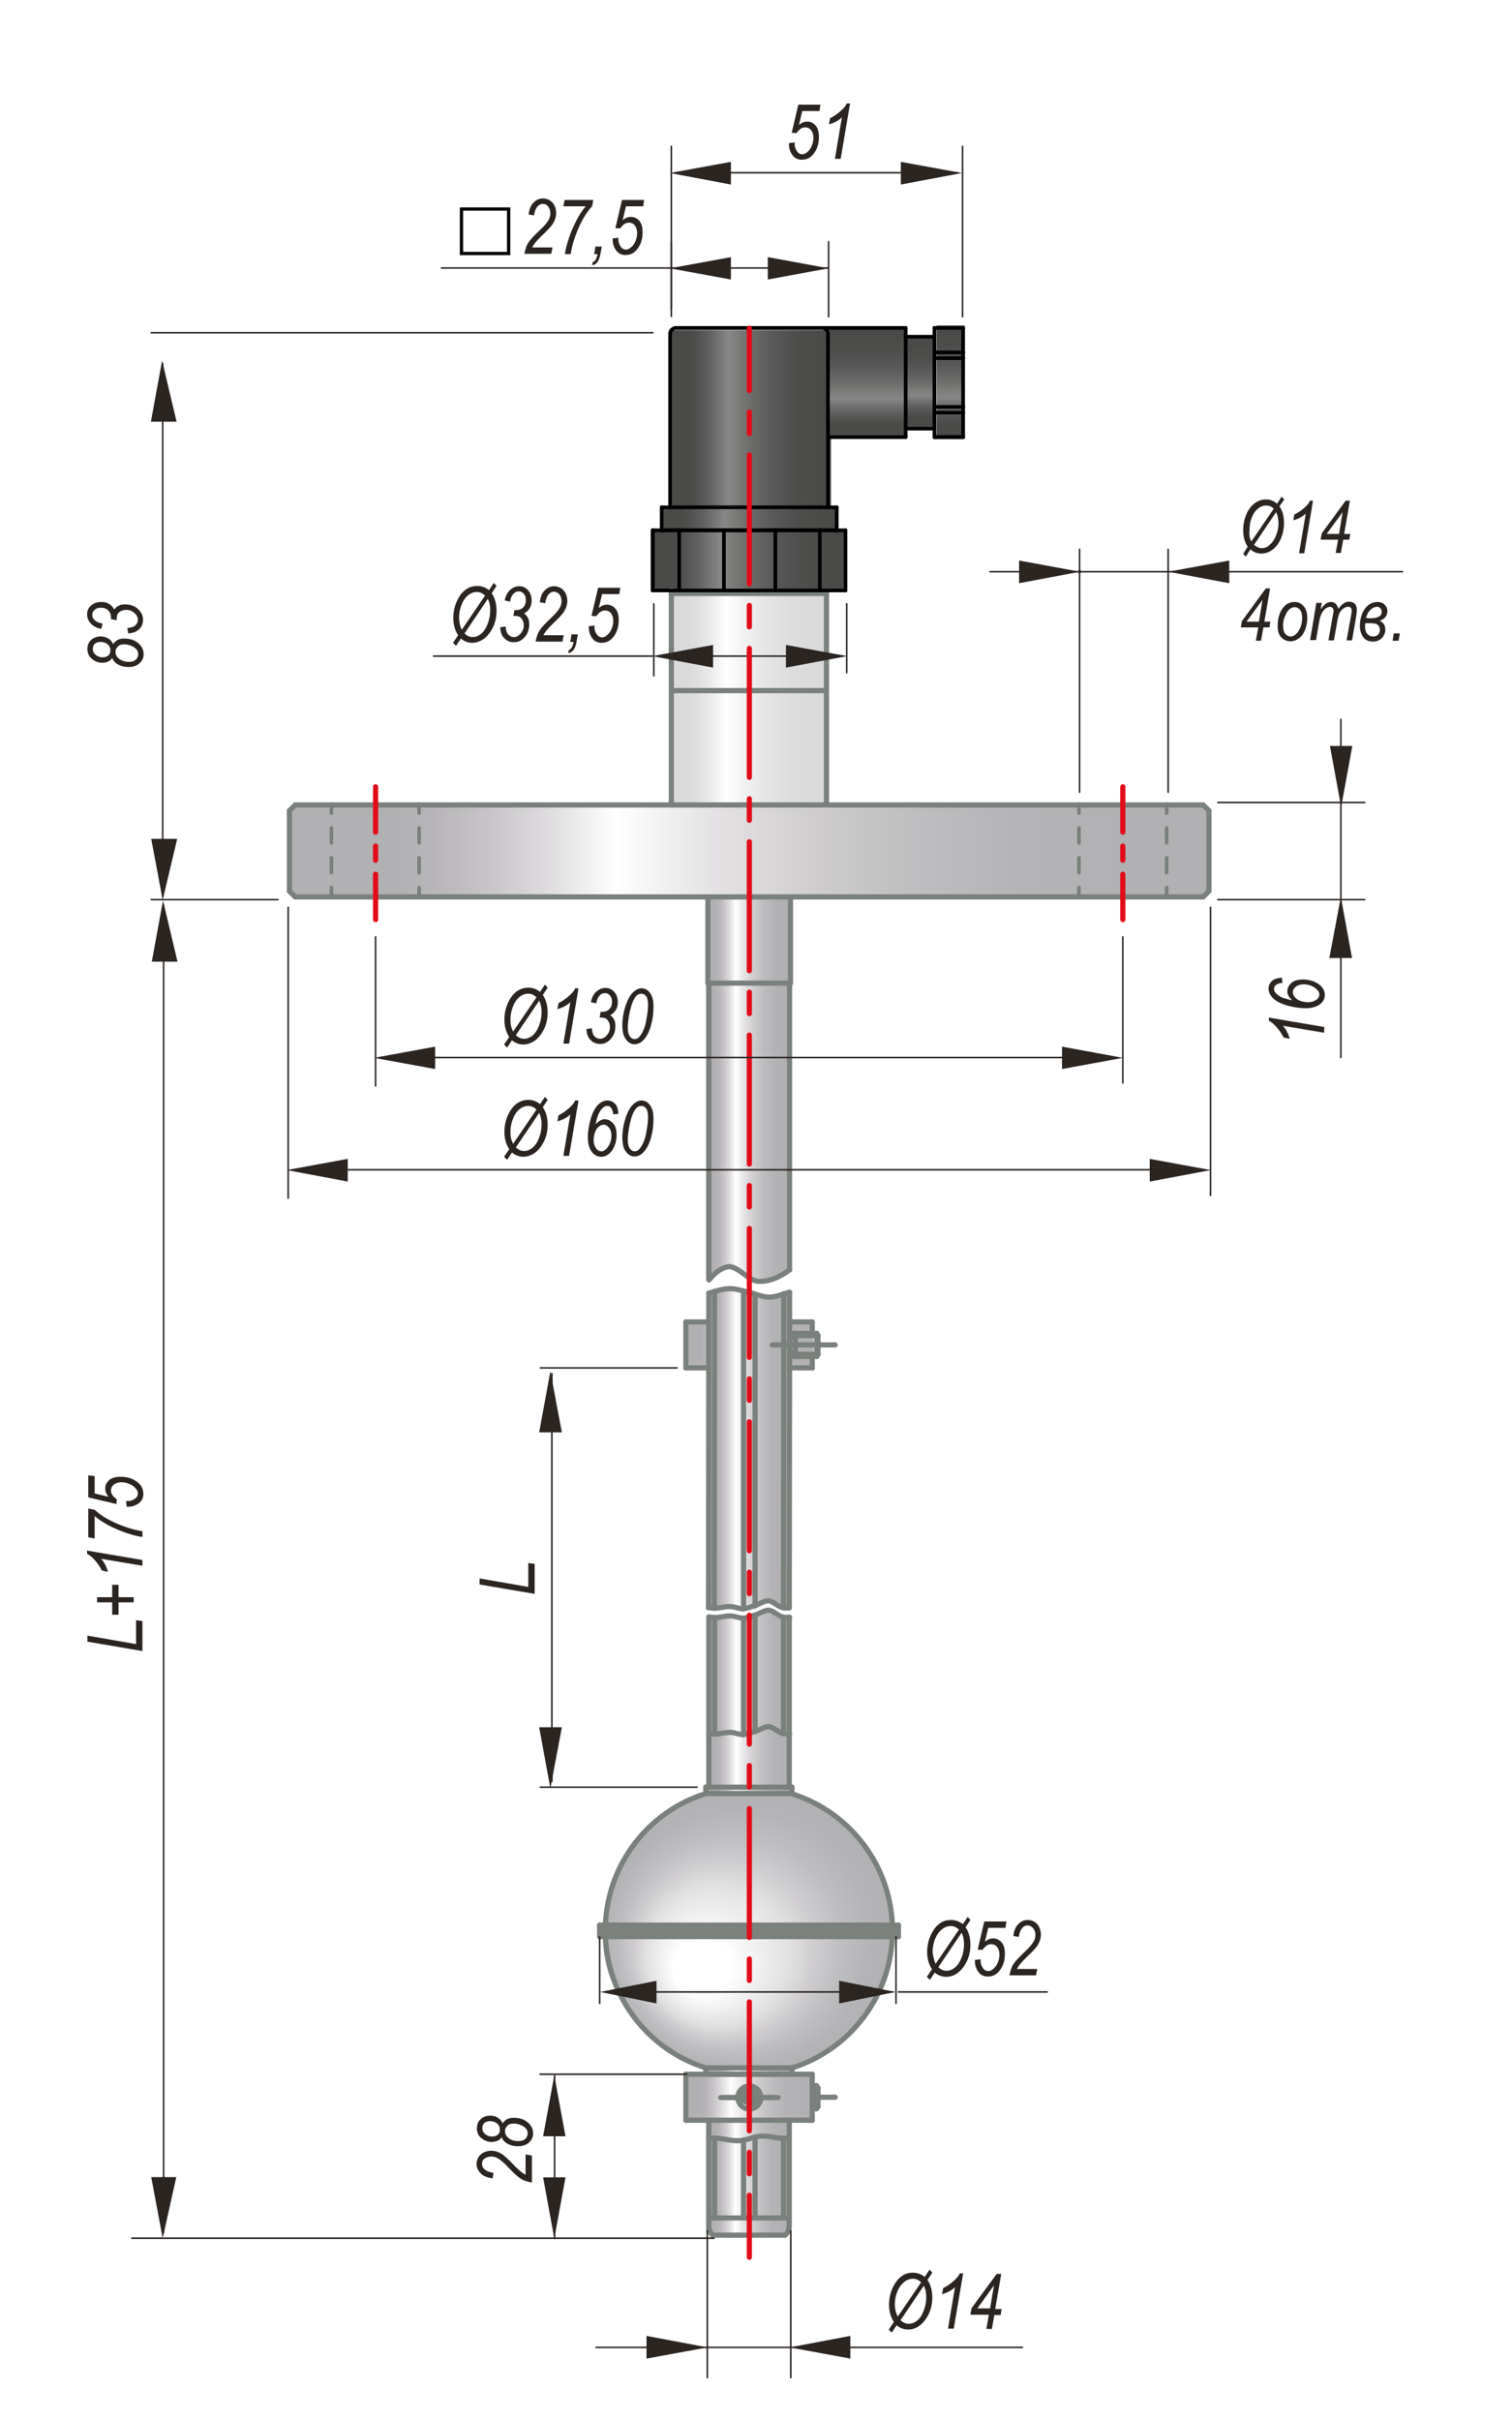<?xml version="1.0" encoding="UTF-8"?> <svg xmlns="http://www.w3.org/2000/svg" xmlns:xlink="http://www.w3.org/1999/xlink" version="1.1" id="Layer_1" x="0px" y="0px" width="500px" height="800px" viewBox="0 0 500 800" xml:space="preserve"> <pattern x="-2320" width="1" height="1" patternUnits="userSpaceOnUse" id="AcUsrDefPat_x7B_255_x2C_255_x2C_255_x7D_" viewBox="0 -1 1 1" overflow="visible"> <g> <rect x="0" y="-1" fill="none" width="1" height="1"></rect> <line fill="none" stroke="#4574B9" stroke-width="1.000000e-03" stroke-linecap="round" stroke-linejoin="round" stroke-miterlimit="10" stroke-dasharray="6.171,0.884,0.884,0.884" x1="0" y1="-0.5" x2="1" y2="-0.5"></line> </g> </pattern> <linearGradient id="SVGID_1_" gradientUnits="userSpaceOnUse" x1="-4410.788" y1="491.365" x2="-4358.277" y2="491.365" gradientTransform="matrix(-1 0 0 -1 -4136.812 722.516)"> <stop offset="7.909599e-02" style="stop-color:#DADADA"></stop> <stop offset="0.242" style="stop-color:#DDDDDD"></stop> <stop offset="0.396" style="stop-color:#E5E5E5"></stop> <stop offset="0.546" style="stop-color:#F3F3F3"></stop> <stop offset="0.644" style="stop-color:#FFFFFF"></stop> <stop offset="0.737" style="stop-color:#ECECEC"></stop> <stop offset="0.824" style="stop-color:#DFDFDF"></stop> <stop offset="0.887" style="stop-color:#DADADA"></stop> </linearGradient> <polygon fill="url(#SVGID_1_)" points="221.5,196.5 274,196.5 274,265.8 221.5,265.8 "></polygon> <g id="LINE_1891_"> <line fill="none" stroke="#7A807B" stroke-width="1.71" stroke-linecap="round" stroke-linejoin="round" stroke-miterlimit="10" x1="222" y1="265.8" x2="222" y2="214.5"></line> </g> <g id="LINE_1868_"> <line fill="none" stroke="#7A807B" stroke-width="1.71" stroke-linecap="round" stroke-linejoin="round" stroke-miterlimit="10" x1="273.3" y1="265.8" x2="273.3" y2="195.2"></line> </g> <linearGradient id="SVGID_2_" gradientUnits="userSpaceOnUse" x1="-4397.89" y1="362.576" x2="-4370.243" y2="362.576" gradientTransform="matrix(-1 0 0 -1 -4136.812 722.516)"> <stop offset="7.909599e-02" style="stop-color:#B1B0B2"></stop> <stop offset="0.202" style="stop-color:#B4B3B5"></stop> <stop offset="0.318" style="stop-color:#BEBDBF"></stop> <stop offset="0.432" style="stop-color:#CFCDCE"></stop> <stop offset="0.543" style="stop-color:#E5E3E5"></stop> <stop offset="0.644" style="stop-color:#FFFFFF"></stop> <stop offset="0.716" style="stop-color:#DFDDDF"></stop> <stop offset="0.785" style="stop-color:#C6C4C6"></stop> <stop offset="0.844" style="stop-color:#B7B5B7"></stop> <stop offset="0.887" style="stop-color:#B1B0B2"></stop> </linearGradient> <path fill="url(#SVGID_2_)" d="M233.4,296.6H261l0.1,123.1c0,0-0.9,0.5-3.2,1.5c-1,0.4-3.4,1.6-4.5,1.9c-1.2,0.4-4.7,0.4-6.1-0.5 c-1.4-0.9-3-3.9-6.4-3.8c-3.3,0-7.4,4.4-7.4,4.4V296.6z"></path> <g id="LINE_2310_"> <line fill="none" stroke="#7A807B" stroke-width="1.71" stroke-linecap="round" stroke-linejoin="round" stroke-miterlimit="10" x1="261.4" y1="296.5" x2="261.4" y2="313.3"></line> </g> <g id="LINE_2309_"> <line fill="none" stroke="#7A807B" stroke-width="1.71" stroke-linecap="round" stroke-linejoin="round" stroke-miterlimit="10" x1="261.4" y1="325" x2="234.1" y2="325"></line> </g> <g id="LINE_2308_"> <line fill="none" stroke="#7A807B" stroke-width="1.71" stroke-linecap="round" stroke-linejoin="round" stroke-miterlimit="10" x1="261.1" y1="325" x2="261.1" y2="419.8"></line> </g> <g id="LINE_2306_"> <line fill="none" stroke="#7A807B" stroke-width="1.71" stroke-linecap="round" stroke-linejoin="round" stroke-miterlimit="10" x1="261.4" y1="313.3" x2="261.4" y2="325"></line> </g> <g id="LINE_1866_"> <line fill="none" stroke="#7A807B" stroke-width="1.71" stroke-linecap="round" stroke-linejoin="round" stroke-miterlimit="10" x1="222" y1="274.8" x2="273.3" y2="274.8"></line> </g> <linearGradient id="SVGID_3_" gradientUnits="userSpaceOnUse" x1="95.684" y1="281.271" x2="399.795" y2="281.271"> <stop offset="0.113" style="stop-color:#B1B0B2"></stop> <stop offset="0.156" style="stop-color:#B7B5B7"></stop> <stop offset="0.215" style="stop-color:#C6C4C6"></stop> <stop offset="0.284" style="stop-color:#DFDDDF"></stop> <stop offset="0.356" style="stop-color:#FFFFFF"></stop> <stop offset="0.457" style="stop-color:#E5E3E5"></stop> <stop offset="0.568" style="stop-color:#CFCDCE"></stop> <stop offset="0.682" style="stop-color:#BEBDBF"></stop> <stop offset="0.798" style="stop-color:#B4B3B5"></stop> <stop offset="0.921" style="stop-color:#B1B0B2"></stop> </linearGradient> <polygon fill="url(#SVGID_3_)" stroke="#7A807B" stroke-width="1.71" stroke-miterlimit="10" points="97.6,296.5 397.9,296.5 399.8,294.6 399.8,268 397.9,266.1 97.6,266.1 95.7,268 95.7,294.6 "></polygon> <linearGradient id="SVGID_4_" gradientUnits="userSpaceOnUse" x1="-4405.939" y1="277.904" x2="-4363.597" y2="277.904" gradientTransform="matrix(-1 0 0 -1 -4136.812 722.516)"> <stop offset="7.909599e-02" style="stop-color:#B1B0B2"></stop> <stop offset="0.202" style="stop-color:#B4B3B5"></stop> <stop offset="0.318" style="stop-color:#BEBDBF"></stop> <stop offset="0.432" style="stop-color:#CFCDCE"></stop> <stop offset="0.543" style="stop-color:#E5E3E5"></stop> <stop offset="0.644" style="stop-color:#FFFFFF"></stop> <stop offset="0.716" style="stop-color:#DFDDDF"></stop> <stop offset="0.785" style="stop-color:#C6C4C6"></stop> <stop offset="0.844" style="stop-color:#B7B5B7"></stop> <stop offset="0.887" style="stop-color:#B1B0B2"></stop> </linearGradient> <polygon fill="url(#SVGID_4_)" points="226.8,437 269.1,437 269.1,452.2 226.8,452.2 "></polygon> <linearGradient id="SVGID_5_" gradientUnits="userSpaceOnUse" x1="-4404.799" y1="29.321" x2="-4363.884" y2="29.321" gradientTransform="matrix(-1 0 0 -1 -4136.812 722.516)"> <stop offset="7.909599e-02" style="stop-color:#B1B0B2"></stop> <stop offset="0.202" style="stop-color:#B4B3B5"></stop> <stop offset="0.318" style="stop-color:#BEBDBF"></stop> <stop offset="0.432" style="stop-color:#CFCDCE"></stop> <stop offset="0.543" style="stop-color:#E5E3E5"></stop> <stop offset="0.644" style="stop-color:#FFFFFF"></stop> <stop offset="0.716" style="stop-color:#DFDDDF"></stop> <stop offset="0.785" style="stop-color:#C6C4C6"></stop> <stop offset="0.844" style="stop-color:#B7B5B7"></stop> <stop offset="0.887" style="stop-color:#B1B0B2"></stop> </linearGradient> <polygon fill="url(#SVGID_5_)" points="227.1,686.2 268,686.2 268,700.2 227.1,700.2 "></polygon> <linearGradient id="SVGID_6_" gradientUnits="userSpaceOnUse" x1="-4398.672" y1="38.182" x2="-4370.296" y2="38.182" gradientTransform="matrix(-1 0 0 -1 -4136.812 722.516)"> <stop offset="7.909599e-02" style="stop-color:#B1B0B2"></stop> <stop offset="0.202" style="stop-color:#B4B3B5"></stop> <stop offset="0.318" style="stop-color:#BEBDBF"></stop> <stop offset="0.432" style="stop-color:#CFCDCE"></stop> <stop offset="0.543" style="stop-color:#E5E3E5"></stop> <stop offset="0.644" style="stop-color:#FFFFFF"></stop> <stop offset="0.716" style="stop-color:#DFDDDF"></stop> <stop offset="0.785" style="stop-color:#C6C4C6"></stop> <stop offset="0.844" style="stop-color:#B7B5B7"></stop> <stop offset="0.887" style="stop-color:#B1B0B2"></stop> </linearGradient> <polygon fill="url(#SVGID_6_)" points="233.5,683.4 261.9,683.4 261.9,685.3 233.5,685.3 "></polygon> <linearGradient id="SVGID_7_" gradientUnits="userSpaceOnUse" x1="-4397.603" y1="3.163" x2="-4370.296" y2="3.163" gradientTransform="matrix(-1 0 0 -1 -4136.812 722.516)"> <stop offset="7.909599e-02" style="stop-color:#B1B0B2"></stop> <stop offset="0.202" style="stop-color:#B4B3B5"></stop> <stop offset="0.318" style="stop-color:#BEBDBF"></stop> <stop offset="0.432" style="stop-color:#CFCDCE"></stop> <stop offset="0.543" style="stop-color:#E5E3E5"></stop> <stop offset="0.644" style="stop-color:#FFFFFF"></stop> <stop offset="0.716" style="stop-color:#DFDDDF"></stop> <stop offset="0.785" style="stop-color:#C6C4C6"></stop> <stop offset="0.844" style="stop-color:#B7B5B7"></stop> <stop offset="0.887" style="stop-color:#B1B0B2"></stop> </linearGradient> <polygon fill="url(#SVGID_7_)" points="233.5,700.5 260.8,700.5 260.8,738.2 233.5,738.2 "></polygon> <linearGradient id="SVGID_8_" gradientUnits="userSpaceOnUse" x1="-4398.03" y1="610.128" x2="-4370.457" y2="610.128" gradientTransform="matrix(-1 0 0 1 -4136.812 -47.887)"> <stop offset="7.909599e-02" style="stop-color:#B1B0B2"></stop> <stop offset="0.202" style="stop-color:#B4B3B5"></stop> <stop offset="0.318" style="stop-color:#BEBDBF"></stop> <stop offset="0.432" style="stop-color:#CFCDCE"></stop> <stop offset="0.543" style="stop-color:#E5E3E5"></stop> <stop offset="0.644" style="stop-color:#FFFFFF"></stop> <stop offset="0.716" style="stop-color:#DFDDDF"></stop> <stop offset="0.785" style="stop-color:#C6C4C6"></stop> <stop offset="0.844" style="stop-color:#B7B5B7"></stop> <stop offset="0.887" style="stop-color:#B1B0B2"></stop> </linearGradient> <path fill="url(#SVGID_8_)" d="M233.6,592.3h27.6l-0.2-58.1c0,0-0.9,0.5-3.1-0.2c-1-0.3-2.7-1.6-3.8-1.9c-1.2-0.3-5.2,2.1-6.5,2.8 c-1.4,0.7-3.2-0.9-6.7-0.9c-3.3,0-7.2,0.4-7.2,0.4V592.3z"></path> <linearGradient id="SVGID_9_" gradientUnits="userSpaceOnUse" x1="-4397.46" y1="243.739" x2="-4370.67" y2="243.739" gradientTransform="matrix(-1 0 0 -1 -4136.812 722.516)"> <stop offset="7.909599e-02" style="stop-color:#B1B0B2"></stop> <stop offset="0.202" style="stop-color:#B4B3B5"></stop> <stop offset="0.318" style="stop-color:#BEBDBF"></stop> <stop offset="0.432" style="stop-color:#CFCDCE"></stop> <stop offset="0.543" style="stop-color:#E5E3E5"></stop> <stop offset="0.644" style="stop-color:#FFFFFF"></stop> <stop offset="0.716" style="stop-color:#DFDDDF"></stop> <stop offset="0.785" style="stop-color:#C6C4C6"></stop> <stop offset="0.844" style="stop-color:#B7B5B7"></stop> <stop offset="0.887" style="stop-color:#B1B0B2"></stop> </linearGradient> <path fill="url(#SVGID_9_)" d="M233.9,427.3c0,0,4.8-1.5,6.5-1.5c3.3,0,10.1,3,13.5,3c1.6,0,6.7-1.7,6.7-1.7l0.1,103.9 c0,0-4.1-0.9-6.6-1.9c-1.2-0.5-5.1,1.4-6.7,1.9c-1.9,0.5-3.7-0.2-7.1-0.2c-3.2,0.1-6.4,1-6.4,1V427.3z"></path> <linearGradient id="SVGID_10_" gradientUnits="userSpaceOnUse" x1="-4411.568" y1="584.121" x2="-4358.835" y2="584.121" gradientTransform="matrix(-1 0 0 -1 -4136.812 722.516)"> <stop offset="7.909599e-02" style="stop-color:#4A4A49"></stop> <stop offset="0.225" style="stop-color:#4E4E4D"></stop> <stop offset="0.364" style="stop-color:#5A5959"></stop> <stop offset="0.499" style="stop-color:#6C6C6B"></stop> <stop offset="0.632" style="stop-color:#858584"></stop> <stop offset="0.644" style="stop-color:#878787"></stop> <stop offset="0.669" style="stop-color:#7E7E7E"></stop> <stop offset="0.757" style="stop-color:#636262"></stop> <stop offset="0.833" style="stop-color:#515150"></stop> <stop offset="0.887" style="stop-color:#4A4A49"></stop> </linearGradient> <polygon fill="url(#SVGID_10_)" points="222,109.1 274.8,109.1 274.8,167.7 222,167.7 "></polygon> <linearGradient id="SVGID_11_" gradientUnits="userSpaceOnUse" x1="-4413.503" y1="551.031" x2="-4355.562" y2="551.031" gradientTransform="matrix(-1 0 0 -1 -4136.812 722.516)"> <stop offset="7.909599e-02" style="stop-color:#4A4A49"></stop> <stop offset="0.225" style="stop-color:#4E4E4D"></stop> <stop offset="0.364" style="stop-color:#5A5959"></stop> <stop offset="0.499" style="stop-color:#6C6C6B"></stop> <stop offset="0.632" style="stop-color:#858584"></stop> <stop offset="0.644" style="stop-color:#878787"></stop> <stop offset="0.669" style="stop-color:#7E7E7E"></stop> <stop offset="0.757" style="stop-color:#636262"></stop> <stop offset="0.833" style="stop-color:#515150"></stop> <stop offset="0.887" style="stop-color:#4A4A49"></stop> </linearGradient> <polygon fill="url(#SVGID_11_)" points="218.8,167.7 276.7,167.7 276.7,175.3 218.8,175.3 "></polygon> <linearGradient id="SVGID_12_" gradientUnits="userSpaceOnUse" x1="-2313.081" y1="-1691.073" x2="-2276.174" y2="-1691.073" gradientTransform="matrix(0 1 -1 0 -1404.526 2421.188)"> <stop offset="7.909599e-02" style="stop-color:#4A4A49"></stop> <stop offset="0.225" style="stop-color:#4E4E4D"></stop> <stop offset="0.364" style="stop-color:#5A5959"></stop> <stop offset="0.499" style="stop-color:#6C6C6B"></stop> <stop offset="0.632" style="stop-color:#858584"></stop> <stop offset="0.644" style="stop-color:#878787"></stop> <stop offset="0.669" style="stop-color:#7E7E7E"></stop> <stop offset="0.757" style="stop-color:#636262"></stop> <stop offset="0.833" style="stop-color:#515150"></stop> <stop offset="0.887" style="stop-color:#4A4A49"></stop> </linearGradient> <polygon fill="url(#SVGID_12_)" points="274,145 274,108.1 299.1,108.1 299.1,145 "></polygon> <linearGradient id="SVGID_13_" gradientUnits="userSpaceOnUse" x1="-2313.615" y1="-1718.914" x2="-2276.708" y2="-1718.914" gradientTransform="matrix(0 1 -1 0 -1404.526 2421.188)"> <stop offset="7.909599e-02" style="stop-color:#4A4A49"></stop> <stop offset="0.225" style="stop-color:#4E4E4D"></stop> <stop offset="0.364" style="stop-color:#5A5959"></stop> <stop offset="0.499" style="stop-color:#6C6C6B"></stop> <stop offset="0.632" style="stop-color:#858584"></stop> <stop offset="0.644" style="stop-color:#878787"></stop> <stop offset="0.669" style="stop-color:#7E7E7E"></stop> <stop offset="0.757" style="stop-color:#636262"></stop> <stop offset="0.833" style="stop-color:#515150"></stop> <stop offset="0.887" style="stop-color:#4A4A49"></stop> </linearGradient> <polygon fill="url(#SVGID_13_)" points="309.7,144.5 309.7,107.6 319,107.6 319,144.5 "></polygon> <linearGradient id="SVGID_14_" gradientUnits="userSpaceOnUse" x1="-2309.34" y1="-1708.975" x2="-2279.95" y2="-1708.975" gradientTransform="matrix(0 1 -1 0 -1404.526 2421.188)"> <stop offset="7.909599e-02" style="stop-color:#4A4A49"></stop> <stop offset="0.225" style="stop-color:#4E4E4D"></stop> <stop offset="0.364" style="stop-color:#5A5959"></stop> <stop offset="0.499" style="stop-color:#6C6C6B"></stop> <stop offset="0.632" style="stop-color:#858584"></stop> <stop offset="0.644" style="stop-color:#878787"></stop> <stop offset="0.669" style="stop-color:#7E7E7E"></stop> <stop offset="0.757" style="stop-color:#636262"></stop> <stop offset="0.833" style="stop-color:#515150"></stop> <stop offset="0.887" style="stop-color:#4A4A49"></stop> </linearGradient> <polygon fill="url(#SVGID_14_)" points="299.8,141.2 299.8,111.8 309.1,111.8 309.1,141.2 "></polygon> <linearGradient id="SVGID_15_" gradientUnits="userSpaceOnUse" x1="-4415.878" y1="536.96" x2="-4352.181" y2="536.96" gradientTransform="matrix(-1 0 0 -1 -4136.812 722.516)"> <stop offset="7.909599e-02" style="stop-color:#4A4A49"></stop> <stop offset="0.225" style="stop-color:#4E4E4D"></stop> <stop offset="0.364" style="stop-color:#5A5959"></stop> <stop offset="0.499" style="stop-color:#6C6C6B"></stop> <stop offset="0.632" style="stop-color:#858584"></stop> <stop offset="0.644" style="stop-color:#878787"></stop> <stop offset="0.669" style="stop-color:#7E7E7E"></stop> <stop offset="0.757" style="stop-color:#636262"></stop> <stop offset="0.833" style="stop-color:#515150"></stop> <stop offset="0.887" style="stop-color:#4A4A49"></stop> </linearGradient> <polygon fill="url(#SVGID_15_)" points="215.4,175.8 279.1,175.8 279.1,195.3 215.4,195.3 "></polygon> <radialGradient id="SVGID_16_" cx="247.106" cy="645.004" r="51.413" fx="228.845" fy="659.826" gradientTransform="matrix(1 0 0 0.977 0 8.426)" gradientUnits="userSpaceOnUse"> <stop offset="0" style="stop-color:#939AA1"></stop> <stop offset="0" style="stop-color:#929AA0"></stop> <stop offset="0" style="stop-color:#8C949C"></stop> <stop offset="0" style="stop-color:#8A939B"></stop> <stop offset="0" style="stop-color:#9299A1"></stop> <stop offset="0" style="stop-color:#A7ACB2"></stop> <stop offset="0" style="stop-color:#CACBD0"></stop> <stop offset="0" style="stop-color:#FAFAFA"></stop> <stop offset="0" style="stop-color:#FFFFFF"></stop> <stop offset="0.186" style="stop-color:#FFFFFF"></stop> <stop offset="0.252" style="stop-color:#F8F7F8"></stop> <stop offset="0.462" style="stop-color:#E2E1E2"></stop> <stop offset="0.579" style="stop-color:#CFCDCF"></stop> <stop offset="0.712" style="stop-color:#BEBDBF"></stop> <stop offset="0.848" style="stop-color:#B4B3B5"></stop> <stop offset="0.992" style="stop-color:#B1B0B2"></stop> </radialGradient> <path fill="url(#SVGID_16_)" d="M294.9,638.7c0,20.9-12.8,38.6-32.1,44.8c-4.8,1.5-10.1,0.1-15.3,0.1c-5.1,0-14.4,0-14.4,0 s-34.8-12.8-33.7-45c0.8-21.5,15-39.7,34.9-45.3c4.2-1.2,8.7-0.2,13.3-0.2c4.6,0,9-1.1,13.1,0.1 C280.8,598.8,294.9,617.1,294.9,638.7z"></path> <g id="SPLINE_107_"> <path fill="none" stroke="#7A807B" stroke-width="1.71" stroke-linecap="round" stroke-linejoin="round" stroke-miterlimit="10" d=" M261.1,419.8c-3.5,2.6-6.9,3.9-10.2,3.8c-3.5-0.1-7.2-5.6-10.4-4.8c-2.1,0.5-4.1,1.9-6,4.3"></path> </g> <g id="LINE_2311_"> <line fill="none" stroke="#7A807B" stroke-width="1.71" stroke-linecap="round" stroke-linejoin="round" stroke-miterlimit="10" x1="234.1" y1="296.5" x2="234.1" y2="325"></line> </g> <g id="LINE_2307_"> <line fill="none" stroke="#7A807B" stroke-width="1.71" stroke-linecap="round" stroke-linejoin="round" stroke-miterlimit="10" x1="234.4" y1="325" x2="234.4" y2="423.1"></line> </g> <g id="HATCH_21_"> <pattern id="SVGID_17_" xlink:href="#AcUsrDefPat_x7B_255_x2C_255_x2C_255_x7D_" patternTransform="matrix(0.555 0 0 0.555 -2492.373 -3099.169)"> </pattern> <polygon fill-rule="evenodd" clip-rule="evenodd" fill="url(#SVGID_17_)" points="236.2,531.7 236.3,426.9 234.4,427.5 234.3,531.5 236.2,531.7 "></polygon> </g> <g id="HATCH_20_"> <pattern id="SVGID_18_" xlink:href="#AcUsrDefPat_x7B_255_x2C_255_x2C_255_x7D_" patternTransform="matrix(0.555 0 0 0.555 -2492.342 -3099.076)"> </pattern> <path fill-rule="evenodd" clip-rule="evenodd" fill="url(#SVGID_18_)" d="M259.3,428l0,103.8h1.9l0-72.1v-32.3L259.3,428L259.3,428 z M259.2,534.9v38.5l0.1,0l1.8,0v-38.5l-1.8,0L259.2,534.9L259.2,534.9z M234.5,534.9v38.5l1.9,0.2l0-38.5L234.5,534.9L234.5,534.9 z M261.1,733.6v-26.5h-1.9v26.5H261.1L261.1,733.6z M235.8,739.3h23.9l1.3-2.5l0-0.3v-2.8h-1.9h-22.8h-1.9v2.8L235.8,739.3 L235.8,739.3z M234.5,707.1v26.5h1.9v-26.5l0,0L234.5,707.1L234.5,707.1z"></path> </g> <g id="LINE_2305_"> <line fill="none" stroke="#7A807B" stroke-width="1.71" stroke-linecap="round" stroke-linejoin="round" stroke-miterlimit="10" x1="261.1" y1="427.2" x2="261.1" y2="442.7"></line> </g> <g id="LINE_2304_"> <line fill="none" stroke="#7A807B" stroke-width="1.71" stroke-linecap="round" stroke-linejoin="round" stroke-miterlimit="10" x1="234.4" y1="427.5" x2="234.3" y2="531.5"></line> </g> <g id="LINE_2303_"> <line fill="none" stroke="#7A807B" stroke-width="1.71" stroke-linecap="round" stroke-linejoin="round" stroke-miterlimit="10" x1="259.6" y1="738.9" x2="235.7" y2="738.9"></line> </g> <g id="LINE_2302_"> <line fill="none" stroke="#7A807B" stroke-width="1.71" stroke-linecap="round" stroke-linejoin="round" stroke-miterlimit="10" x1="234.4" y1="736.1" x2="234.4" y2="700.9"></line> </g> <g id="LINE_2301_"> <line fill="none" stroke="#7A807B" stroke-width="1.71" stroke-linecap="round" stroke-linejoin="round" stroke-miterlimit="10" x1="234.4" y1="590.8" x2="234.4" y2="534.6"></line> </g> <g id="LINE_2300_"> <line fill="none" stroke="#7A807B" stroke-width="1.71" stroke-linecap="round" stroke-linejoin="round" stroke-miterlimit="10" x1="261" y1="736.1" x2="261" y2="700.9"></line> </g> <g id="LINE_2299_"> <line fill="none" stroke="#7A807B" stroke-width="1.71" stroke-linecap="round" stroke-linejoin="round" stroke-miterlimit="10" x1="261" y1="590.8" x2="261" y2="534.6"></line> </g> <g id="LINE_2298_"> <line fill="none" stroke="#7A807B" stroke-width="1.71" stroke-linecap="round" stroke-linejoin="round" stroke-miterlimit="10" x1="268.6" y1="685.7" x2="226.8" y2="685.7"></line> </g> <g id="LINE_2297_"> <line fill="none" stroke="#7A807B" stroke-width="1.71" stroke-linecap="round" stroke-linejoin="round" stroke-miterlimit="10" x1="226.8" y1="685.7" x2="226.8" y2="700.9"></line> </g> <g id="LINE_2296_"> <line fill="none" stroke="#7A807B" stroke-width="1.71" stroke-linecap="round" stroke-linejoin="round" stroke-miterlimit="10" x1="226.8" y1="700.9" x2="268.6" y2="700.9"></line> </g> <g id="LINE_2295_"> <line fill="none" stroke="#7A807B" stroke-width="1.71" stroke-linecap="round" stroke-linejoin="round" stroke-miterlimit="10" x1="268.6" y1="700.9" x2="268.6" y2="685.7"></line> </g> <g id="LINE_2294_"> <line fill="none" stroke="#7A807B" stroke-width="1.71" stroke-linecap="round" stroke-linejoin="round" stroke-miterlimit="10" x1="268.6" y1="437" x2="261.1" y2="437"></line> </g> <g id="LINE_2293_"> <line fill="none" stroke="#7A807B" stroke-width="1.71" stroke-linecap="round" stroke-linejoin="round" stroke-miterlimit="10" x1="234.4" y1="437" x2="226.8" y2="437"></line> </g> <g id="LINE_2292_"> <line fill="none" stroke="#7A807B" stroke-width="1.71" stroke-linecap="round" stroke-linejoin="round" stroke-miterlimit="10" x1="226.8" y1="437" x2="226.8" y2="452.2"></line> </g> <g id="LINE_2291_"> <line fill="none" stroke="#7A807B" stroke-width="1.71" stroke-linecap="round" stroke-linejoin="round" stroke-miterlimit="10" x1="226.8" y1="452.2" x2="234.4" y2="452.2"></line> </g> <g id="LINE_2290_"> <line fill="none" stroke="#7A807B" stroke-width="1.71" stroke-linecap="round" stroke-linejoin="round" stroke-miterlimit="10" x1="261" y1="452.2" x2="268.6" y2="452.2"></line> </g> <g id="LINE_2289_"> <line fill="none" stroke="#7A807B" stroke-width="1.71" stroke-linecap="round" stroke-linejoin="round" stroke-miterlimit="10" x1="268.6" y1="452.2" x2="268.6" y2="448.3"></line> </g> <g id="ARC_144_"> <path fill="none" stroke="#7A807B" stroke-width="1.71" stroke-linecap="round" stroke-linejoin="round" stroke-miterlimit="10" d=" M233.4,592.9c-19.1,6-32.4,23.4-33.2,43.4"></path> </g> <g id="ARC_143_"> <path fill="none" stroke="#7A807B" stroke-width="1.71" stroke-linecap="round" stroke-linejoin="round" stroke-miterlimit="10" d=" M200.2,640.2c0.8,20,14.1,37.4,33.2,43.4"></path> </g> <g id="ARC_134_"> <path fill="none" stroke="#7A807B" stroke-width="1.71" stroke-linecap="round" stroke-linejoin="round" stroke-miterlimit="10" d=" M261.9,683.6c19.1-6,32.4-23.4,33.2-43.4"></path> </g> <g id="ARC_133_"> <path fill="none" stroke="#7A807B" stroke-width="1.71" stroke-linecap="round" stroke-linejoin="round" stroke-miterlimit="10" d=" M295.1,636.4c-0.8-20-14.1-37.4-33.2-43.4"></path> </g> <g id="LINE_2288_"> <line fill="none" stroke="#7A807B" stroke-width="1.71" stroke-linecap="round" stroke-linejoin="round" stroke-miterlimit="10" x1="261.9" y1="592.9" x2="233.4" y2="592.9"></line> </g> <g id="LINE_2287_"> <line fill="none" stroke="#7A807B" stroke-width="1.71" stroke-linecap="round" stroke-linejoin="round" stroke-miterlimit="10" x1="261.9" y1="683.6" x2="233.4" y2="683.6"></line> </g> <g id="LINE_2286_"> <line fill="none" stroke="#7A807B" stroke-width="1.71" stroke-linecap="round" stroke-linejoin="round" stroke-miterlimit="10" x1="261.9" y1="683.6" x2="261.9" y2="685.7"></line> </g> <g id="LINE_2285_"> <line fill="none" stroke="#7A807B" stroke-width="1.71" stroke-linecap="round" stroke-linejoin="round" stroke-miterlimit="10" x1="261.9" y1="685.7" x2="233.4" y2="685.7"></line> </g> <g id="LINE_2284_"> <line fill="none" stroke="#7A807B" stroke-width="1.71" stroke-linecap="round" stroke-linejoin="round" stroke-miterlimit="10" x1="233.4" y1="685.7" x2="233.4" y2="683.6"></line> </g> <g id="LINE_2283_"> <line fill="none" stroke="#7A807B" stroke-width="1.71" stroke-linecap="round" stroke-linejoin="round" stroke-miterlimit="10" x1="261.9" y1="592.9" x2="261.9" y2="590.8"></line> </g> <g id="LINE_2282_"> <line fill="none" stroke="#7A807B" stroke-width="1.71" stroke-linecap="round" stroke-linejoin="round" stroke-miterlimit="10" x1="261.9" y1="590.8" x2="233.4" y2="590.8"></line> </g> <g id="LINE_2281_"> <line fill="none" stroke="#7A807B" stroke-width="1.71" stroke-linecap="round" stroke-linejoin="round" stroke-miterlimit="10" x1="233.4" y1="590.8" x2="233.4" y2="592.9"></line> </g> <g id="LINE_2280_"> <line fill="none" stroke="#7A807B" stroke-width="1.71" stroke-linecap="round" stroke-linejoin="round" stroke-miterlimit="10" x1="297.1" y1="636.4" x2="297.1" y2="640.2"></line> </g> <g id="LINE_2279_"> <line fill="none" stroke="#7A807B" stroke-width="1.71" stroke-linecap="round" stroke-linejoin="round" stroke-miterlimit="10" x1="297.1" y1="640.2" x2="198.3" y2="640.2"></line> </g> <g id="LINE_2278_"> <line fill="none" stroke="#7A807B" stroke-width="1.71" stroke-linecap="round" stroke-linejoin="round" stroke-miterlimit="10" x1="198.3" y1="640.2" x2="198.3" y2="636.4"></line> </g> <g id="LINE_2277_"> <line fill="none" stroke="#7A807B" stroke-width="1.71" stroke-linecap="round" stroke-linejoin="round" stroke-miterlimit="10" x1="198.3" y1="636.4" x2="297.1" y2="636.4"></line> </g> <g id="LINE_2276_"> <line fill="none" stroke="#7A807B" stroke-width="1.71" stroke-linecap="round" stroke-linejoin="round" stroke-miterlimit="10" x1="255.3" y1="693.4" x2="240.1" y2="693.4"></line> </g> <g id="LINE_2275_"> <line fill="none" stroke="#7A807B" stroke-width="1.71" stroke-linecap="round" stroke-linejoin="round" stroke-miterlimit="10" x1="259.1" y1="733.2" x2="259.1" y2="706.8"></line> </g> <g id="LINE_2274_"> <line fill="none" stroke="#7A807B" stroke-width="1.71" stroke-linecap="round" stroke-linejoin="round" stroke-miterlimit="10" x1="236.3" y1="733.2" x2="236.3" y2="706.8"></line> </g> <g id="LINE_2273_"> <line fill="none" stroke="#7A807B" stroke-width="1.71" stroke-linecap="round" stroke-linejoin="round" stroke-miterlimit="10" x1="259.1" y1="733.2" x2="236.3" y2="733.2"></line> </g> <g id="ARC_132_"> <path fill="none" stroke="#7A807B" stroke-width="1.71" stroke-linecap="round" stroke-linejoin="round" stroke-miterlimit="10" d=" M259.6,738.9c0.9-0.7,1.4-1.7,1.3-2.8"></path> </g> <g id="ARC_131_"> <path fill="none" stroke="#7A807B" stroke-width="1.71" stroke-linecap="round" stroke-linejoin="round" stroke-miterlimit="10" d=" M234.4,736.1c0,1.1,0.5,2.1,1.3,2.8"></path> </g> <g id="LINE_2272_"> <line fill="none" stroke="#7A807B" stroke-width="1.71" stroke-linecap="round" stroke-linejoin="round" stroke-miterlimit="10" x1="259.1" y1="573.1" x2="259.1" y2="534.6"></line> </g> <g id="LINE_2271_"> <line fill="none" stroke="#7A807B" stroke-width="1.71" stroke-linecap="round" stroke-linejoin="round" stroke-miterlimit="10" x1="236.3" y1="573.3" x2="236.3" y2="534.8"></line> </g> <g id="LINE_2270_"> <line fill="none" stroke="#7A807B" stroke-width="1.71" stroke-linecap="round" stroke-linejoin="round" stroke-miterlimit="10" x1="236.3" y1="426.9" x2="236.2" y2="531.7"></line> </g> <g id="LINE_2269_"> <line fill="none" stroke="#7A807B" stroke-width="1.71" stroke-linecap="round" stroke-linejoin="round" stroke-miterlimit="10" x1="245.9" y1="534.9" x2="245.9" y2="573.5"></line> </g> <g id="LINE_2268_"> <line fill="none" stroke="#7A807B" stroke-width="1.71" stroke-linecap="round" stroke-linejoin="round" stroke-miterlimit="10" x1="245.9" y1="707.4" x2="245.9" y2="733.2"></line> </g> <g id="LINE_2267_"> <line fill="none" stroke="#7A807B" stroke-width="1.71" stroke-linecap="round" stroke-linejoin="round" stroke-miterlimit="10" x1="249.7" y1="427.8" x2="249.7" y2="530.9"></line> </g> <g id="LINE_2266_"> <line fill="none" stroke="#7A807B" stroke-width="1.71" stroke-linecap="round" stroke-linejoin="round" stroke-miterlimit="10" x1="249.7" y1="533.9" x2="249.7" y2="572.5"></line> </g> <g id="LINE_2265_"> <line fill="none" stroke="#7A807B" stroke-width="1.71" stroke-linecap="round" stroke-linejoin="round" stroke-miterlimit="10" x1="249.7" y1="706.4" x2="249.7" y2="733.2"></line> </g> <g id="LINE_2264_"> <line fill="none" stroke="#7A807B" stroke-width="1.71" stroke-linecap="round" stroke-linejoin="round" stroke-miterlimit="10" x1="268.6" y1="440.8" x2="268.6" y2="437"></line> </g> <g id="LINE_2263_"> <line fill="none" stroke="#7A807B" stroke-width="1.71" stroke-linecap="round" stroke-linejoin="round" stroke-miterlimit="10" x1="261.1" y1="446.5" x2="261" y2="531.5"></line> </g> <g id="LINE_2262_"> <line fill="none" stroke="#7A807B" stroke-width="1.71" stroke-linecap="round" stroke-linejoin="round" stroke-miterlimit="10" x1="262.2" y1="441.5" x2="261.1" y2="441.5"></line> </g> <g id="LINE_2261_"> <line fill="none" stroke="#7A807B" stroke-width="1.71" stroke-linecap="round" stroke-linejoin="round" stroke-miterlimit="10" x1="262.2" y1="447.7" x2="261.1" y2="447.7"></line> </g> <g id="LINE_2260_"> <line fill="none" stroke="#7A807B" stroke-width="1.71" stroke-linecap="round" stroke-linejoin="round" stroke-miterlimit="10" x1="263" y1="448.4" x2="261.1" y2="448.4"></line> </g> <g id="LINE_2259_"> <line fill="none" stroke="#7A807B" stroke-width="1.71" stroke-linecap="round" stroke-linejoin="round" stroke-miterlimit="10" x1="263" y1="440.8" x2="261.1" y2="440.8"></line> </g> <g id="LINE_2258_"> <line fill="none" stroke="#7A807B" stroke-width="1.71" stroke-linecap="round" stroke-linejoin="round" stroke-miterlimit="10" x1="259.1" y1="733.2" x2="261" y2="733.2"></line> </g> <g id="LINE_2257_"> <line fill="none" stroke="#7A807B" stroke-width="1.71" stroke-linecap="round" stroke-linejoin="round" stroke-miterlimit="10" x1="236.3" y1="733.2" x2="234.4" y2="733.2"></line> </g> <g id="SPLINE_106_"> <path fill="none" stroke="#7A807B" stroke-width="1.71" stroke-linecap="round" stroke-linejoin="round" stroke-miterlimit="10" d=" M261.1,427.2c-2.3,0.5-4.6,1.7-6.9,1.6c-2.1,0-4.2-1.1-6.4-1.5c-2.1-0.5-4.2-1.3-6.3-1.3c-2.4,0-4.8,0.8-7.1,1.5"></path> </g> <g id="LINE_2256_"> <line fill="none" stroke="#7A807B" stroke-width="1.71" stroke-linecap="round" stroke-linejoin="round" stroke-miterlimit="10" x1="245.9" y1="426.8" x2="245.9" y2="531.9"></line> </g> <g id="LINE_2255_"> <line fill="none" stroke="#7A807B" stroke-width="1.71" stroke-linecap="round" stroke-linejoin="round" stroke-miterlimit="10" x1="259.2" y1="427.7" x2="259.1" y2="531.5"></line> </g> <g id="SPLINE_105_"> <path fill="none" stroke="#7A807B" stroke-width="1.71" stroke-linecap="round" stroke-linejoin="round" stroke-miterlimit="10" d=" M234.4,706.8c0.6,0,1.3,0,1.9,0c3,0.1,6.1,1.2,9.1,0.8c1.9-0.3,3.8-1.2,5.7-1.4c2.6-0.3,5.3,0.6,8,0.7c0.6,0,1.3,0,1.9,0"></path> </g> <g id="SPLINE_104_"> <path fill="none" stroke="#7A807B" stroke-width="1.71" stroke-linecap="round" stroke-linejoin="round" stroke-miterlimit="10" d=" M261,531.5c-0.6,0.1-1.3,0.1-1.9,0c-1.8-0.2-3.3-2.2-5-2.3c-1.5,0-3,1.1-4.5,1.6c-1.3,0.4-2.5,0.9-3.8,1c-1.4,0.1-2.9-0.7-4.3-0.7 c-1.8-0.1-3.5,0.6-5.3,0.5c-0.6,0-1.3-0.1-1.9-0.2"></path> </g> <g id="SPLINE_103_"> <path fill="none" stroke="#7A807B" stroke-width="1.71" stroke-linecap="round" stroke-linejoin="round" stroke-miterlimit="10" d=" M261.1,534.6c-0.6,0.1-1.3,0.1-1.9,0c-1.8-0.2-3.3-2.2-5-2.3c-1.5,0-3,1.1-4.5,1.6c-1.3,0.4-2.5,0.9-3.8,1 c-1.4,0.1-2.9-0.7-4.3-0.7c-1.8-0.1-3.5,0.6-5.3,0.5c-0.6,0-1.3-0.1-1.9-0.2"></path> </g> <g id="SPLINE_102_"> <path fill="none" stroke="#7A807B" stroke-width="1.71" stroke-linecap="round" stroke-linejoin="round" stroke-miterlimit="10" d=" M261.1,573.1c-0.6,0.1-1.3,0.1-1.9,0c-1.8-0.2-3.3-2.2-5-2.3c-1.5,0-3,1.1-4.5,1.6c-1.3,0.4-2.5,0.9-3.8,1 c-1.4,0.1-2.9-0.7-4.3-0.7c-1.8-0.1-3.5,0.6-5.3,0.5c-0.6,0-1.3-0.1-1.9-0.2"></path> </g> <g id="LINE_2254_"> <line fill="none" stroke="#2B2522" stroke-width="0.513" stroke-linecap="round" stroke-linejoin="round" x1="230.5" y1="590.8" x2="178.7" y2="590.8"></line> </g> <g id="LINE_2253_"> <line fill="none" stroke="#2B2522" stroke-width="0.513" stroke-linecap="round" stroke-linejoin="round" x1="223.9" y1="452.2" x2="178.7" y2="452.2"></line> </g> <g id="LINE_2252_"> <line fill="none" stroke="#2B2522" stroke-width="0.513" stroke-linecap="round" stroke-linejoin="round" x1="182.5" y1="588.9" x2="182.5" y2="454.1"></line> </g> <g id="LINE_2251_"> <line fill="none" stroke="#2B2522" stroke-width="0.513" stroke-linecap="round" stroke-linejoin="round" x1="198.3" y1="640.2" x2="198.3" y2="662.3"></line> </g> <g id="LINE_2250_"> <line fill="none" stroke="#2B2522" stroke-width="0.492" stroke-linecap="round" stroke-linejoin="round" x1="296.3" y1="640.2" x2="296.3" y2="662.3"></line> </g> <g id="LINE_2249_"> <line fill="none" stroke="#2B2522" stroke-width="0.513" stroke-linecap="round" stroke-linejoin="round" x1="297.1" y1="658.5" x2="346.3" y2="658.5"></line> </g> <g id="LINE_2248_"> <line fill="none" stroke="#7A807B" stroke-width="1.71" stroke-linecap="round" stroke-linejoin="round" stroke-miterlimit="10" x1="270.5" y1="447.7" x2="270.1" y2="448.4"></line> </g> <g id="LINE_2247_"> <line fill="none" stroke="#7A807B" stroke-width="1.71" stroke-linecap="round" stroke-linejoin="round" stroke-miterlimit="10" x1="270.1" y1="448.4" x2="263" y2="448.4"></line> </g> <g id="LINE_2246_"> <line fill="none" stroke="#7A807B" stroke-width="1.71" stroke-linecap="round" stroke-linejoin="round" stroke-miterlimit="10" x1="263" y1="448.4" x2="261.1" y2="446.5"></line> </g> <g id="LINE_2245_"> <line fill="none" stroke="#7A807B" stroke-width="1.71" stroke-linecap="round" stroke-linejoin="round" stroke-miterlimit="10" x1="270.5" y1="441.5" x2="270.1" y2="440.8"></line> </g> <g id="LINE_2244_"> <line fill="none" stroke="#7A807B" stroke-width="1.71" stroke-linecap="round" stroke-linejoin="round" stroke-miterlimit="10" x1="270.1" y1="440.8" x2="263" y2="440.8"></line> </g> <g id="LINE_2243_"> <line fill="none" stroke="#7A807B" stroke-width="1.71" stroke-linecap="round" stroke-linejoin="round" stroke-miterlimit="10" x1="263" y1="440.8" x2="261.1" y2="442.7"></line> </g> <g id="LINE_2242_"> <line fill="none" stroke="#7A807B" stroke-width="1.71" stroke-linecap="round" stroke-linejoin="round" stroke-miterlimit="10" x1="270.5" y1="447.7" x2="270.5" y2="441.5"></line> </g> <g id="LINE_2241_"> <line fill="none" stroke="#7A807B" stroke-width="1.71" stroke-linecap="round" stroke-linejoin="round" stroke-miterlimit="10" x1="261.1" y1="446.5" x2="261.1" y2="442.7"></line> </g> <g id="LINE_2240_"> <line fill="none" stroke="#7A807B" stroke-width="1.71" stroke-linecap="round" stroke-linejoin="round" stroke-miterlimit="10" x1="270.1" y1="448.4" x2="270.1" y2="440.8"></line> </g> <g id="LINE_2239_"> <line fill="none" stroke="#7A807B" stroke-width="1.71" stroke-linecap="round" stroke-linejoin="round" stroke-miterlimit="10" x1="263" y1="448.4" x2="263" y2="440.8"></line> </g> <g id="LINE_2238_"> <line fill="none" stroke="#7A807B" stroke-width="1.71" stroke-linecap="round" stroke-linejoin="round" stroke-miterlimit="10" x1="270.5" y1="447.7" x2="262.2" y2="447.7"></line> </g> <g id="LINE_2237_"> <line fill="none" stroke="#7A807B" stroke-width="1.71" stroke-linecap="round" stroke-linejoin="round" stroke-miterlimit="10" x1="270.5" y1="441.5" x2="262.2" y2="441.5"></line> </g> <g id="LINE_2236_"> <line fill="none" stroke="#7A807B" stroke-width="1.71" stroke-linecap="round" stroke-linejoin="round" stroke-miterlimit="10" x1="276.2" y1="444.6" x2="255.4" y2="444.6"></line> </g> <g id="LINE_2235_"> <line fill="none" stroke="#7A807B" stroke-width="1.71" stroke-linecap="round" stroke-linejoin="round" stroke-miterlimit="10" x1="270.5" y1="696.4" x2="270" y2="697.1"></line> </g> <g id="LINE_2234_"> <line fill="none" stroke="#7A807B" stroke-width="1.71" stroke-linecap="round" stroke-linejoin="round" stroke-miterlimit="10" x1="270" y1="697.1" x2="268.6" y2="697.1"></line> </g> <g id="LINE_2233_"> <line fill="none" stroke="#7A807B" stroke-width="1.71" stroke-linecap="round" stroke-linejoin="round" stroke-miterlimit="10" x1="270.5" y1="690.3" x2="270" y2="689.5"></line> </g> <g id="LINE_2232_"> <line fill="none" stroke="#7A807B" stroke-width="1.71" stroke-linecap="round" stroke-linejoin="round" stroke-miterlimit="10" x1="270" y1="689.5" x2="268.6" y2="689.5"></line> </g> <g id="LINE_2231_"> <line fill="none" stroke="#7A807B" stroke-width="1.71" stroke-linecap="round" stroke-linejoin="round" stroke-miterlimit="10" x1="270.5" y1="696.4" x2="270.5" y2="690.3"></line> </g> <g id="LINE_2230_"> <line fill="none" stroke="#7A807B" stroke-width="1.71" stroke-linecap="round" stroke-linejoin="round" stroke-miterlimit="10" x1="270" y1="697.1" x2="270" y2="689.5"></line> </g> <g id="LINE_2229_"> <line fill="none" stroke="#7A807B" stroke-width="1.71" stroke-linecap="round" stroke-linejoin="round" stroke-miterlimit="10" x1="270.5" y1="696.4" x2="268.6" y2="696.4"></line> </g> <g id="LINE_2228_"> <line fill="none" stroke="#7A807B" stroke-width="1.71" stroke-linecap="round" stroke-linejoin="round" stroke-miterlimit="10" x1="270.5" y1="690.3" x2="268.6" y2="690.3"></line> </g> <g id="LINE_2227_"> <line fill="none" stroke="#7A807B" stroke-width="1.71" stroke-linecap="round" stroke-linejoin="round" stroke-miterlimit="10" x1="276.2" y1="693.3" x2="268.6" y2="693.3"></line> </g> <g id="LINE_1929_"> <line fill="none" stroke="#7A807B" stroke-width="1.71" stroke-linecap="round" stroke-linejoin="round" stroke-miterlimit="10" x1="247.8" y1="695.5" x2="245.9" y2="694.4"></line> </g> <g id="LINE_1903_"> <line fill="none" stroke="#7A807B" stroke-width="1.71" stroke-linecap="round" stroke-linejoin="round" stroke-miterlimit="10" x1="245.9" y1="694.4" x2="245.9" y2="692.3"></line> </g> <g id="LINE_1899_"> <line fill="none" stroke="#7A807B" stroke-width="1.71" stroke-linecap="round" stroke-linejoin="round" stroke-miterlimit="10" x1="245.9" y1="692.3" x2="247.8" y2="691.2"></line> </g> <g id="LINE_1898_"> <line fill="none" stroke="#7A807B" stroke-width="1.71" stroke-linecap="round" stroke-linejoin="round" stroke-miterlimit="10" x1="247.8" y1="695.5" x2="249.7" y2="694.4"></line> </g> <g id="LINE_1897_"> <line fill="none" stroke="#7A807B" stroke-width="1.71" stroke-linecap="round" stroke-linejoin="round" stroke-miterlimit="10" x1="249.7" y1="694.4" x2="249.7" y2="692.3"></line> </g> <g id="LINE_1896_"> <line fill="none" stroke="#7A807B" stroke-width="1.71" stroke-linecap="round" stroke-linejoin="round" stroke-miterlimit="10" x1="249.7" y1="692.3" x2="247.8" y2="691.2"></line> </g> <g id="ARC_130_"> <path fill="none" stroke="#7A807B" stroke-width="1.71" stroke-linecap="round" stroke-linejoin="round" stroke-miterlimit="10" d=" M247.6,696.4c1.7,0.1,3.1-1.2,3.2-2.9c0.1-1.7-1.2-3.1-2.9-3.2c-1.7-0.1-3.1,1.2-3.2,2.9"></path> </g> <g id="LINE_1895_"> <line fill="none" stroke="#7A807B" stroke-width="1.71" stroke-linecap="round" stroke-linejoin="round" stroke-miterlimit="10" x1="257.3" y1="693.4" x2="238.3" y2="693.4"></line> </g> <g id="LINE_1894_"> <line fill="none" stroke="#7A807B" stroke-width="1.71" stroke-linecap="round" stroke-linejoin="round" stroke-miterlimit="10" x1="247.8" y1="683.9" x2="247.8" y2="702.8"></line> </g> <g id="CIRCLE_6_"> <path fill="none" stroke="#7A807B" stroke-width="1.71" stroke-linecap="round" stroke-linejoin="round" stroke-miterlimit="10" d=" M244,693.4c0-2.1,1.7-3.8,3.8-3.8c2.1,0,3.8,1.7,3.8,3.8s-1.7,3.8-3.8,3.8C245.7,697.2,244,695.4,244,693.4L244,693.4z"></path> </g> <g id="LINE_1893_"> <line fill="none" stroke="#7A807B" stroke-width="1.71" stroke-linecap="round" stroke-linejoin="round" stroke-miterlimit="10" x1="222" y1="196.2" x2="273.3" y2="196.2"></line> </g> <g id="LINE_1887_"> <line fill="none" stroke="#7A807B" stroke-width="1.71" stroke-linecap="round" stroke-linejoin="round" stroke-miterlimit="10" x1="273.3" y1="228.3" x2="222.6" y2="228.3"></line> </g> <polygon fill="#2B2522" points="178.3,473.5 185.8,473.5 182,453.3 "></polygon> <polygon fill="#2B2522" points="185.8,571 178.3,571 182,591.2 "></polygon> <g id="LINE_1886_"> <line fill="none" stroke="#2B2522" stroke-width="0.513" stroke-linecap="round" stroke-linejoin="round" x1="236.1" y1="739.9" x2="43.6" y2="739.9"></line> </g> <g id="LINE_1885_"> <line fill="none" stroke="#2B2522" stroke-width="0.513" stroke-linecap="round" stroke-linejoin="round" x1="91.9" y1="297.4" x2="50" y2="297.4"></line> </g> <g id="LINE_1884_"> <line fill="none" stroke="#2B2522" stroke-width="0.513" stroke-linecap="round" stroke-linejoin="round" x1="54.1" y1="738" x2="54.1" y2="299.3"></line> </g> <polygon fill="#2B2522" points="50.2,317.9 58.7,317.9 53.9,297.7 "></polygon> <polygon fill="#2B2522" points="58.3,719.7 50,719.7 53.8,739.9 "></polygon> <g> <path fill="#2B2522" d="M176.8,526.9l-18.2-3.1v-2l16.1,2.8v-7.9l2.1,0.3V526.9z"></path> </g> <g> <path fill="#2B2522" d="M47.1,545.8l-18.2-3.1v-2l16.1,2.8v-7.9l2.1,0.3V545.8z"></path> <path fill="#2B2522" d="M44.2,529.7h-5v4.1h-2.1v-4.1h-5V528h5v-4.1h2.1v4.1h5V529.7z"></path> <path fill="#2B2522" d="M47.1,517.6l-13.7-2.3c1,1,1.8,2.5,2.3,4.3l-2-0.4c-0.6-1.2-1.4-2.4-2.5-3.6c-0.8-0.9-1.6-1.6-2.4-1.9v-1.1 l18.3,3.1V517.6z"></path> <path fill="#2B2522" d="M47.1,508.1c-1.6-0.2-3.4-0.7-5.5-1.4c-2.1-0.7-4-1.6-5.8-2.5c-1.8-1-3.3-2-4.5-3v7.4l-2.1-0.4v-9.5 l2.1,0.4c1.7,1.6,3.8,2.9,6.3,4.1c3.3,1.5,6.4,2.5,9.5,3V508.1z"></path> <path fill="#2B2522" d="M41.9,498.1l-0.2-1.9l0.6,0c0.6,0,1.2-0.1,1.7-0.4c0.6-0.3,1-0.6,1.2-0.9c0.3-0.4,0.4-0.8,0.4-1.2 c0-0.5-0.2-1.1-0.7-1.6c-0.4-0.6-1.1-1.1-2-1.5c-0.9-0.4-1.9-0.6-2.8-0.6c-1,0-1.9,0.3-2.5,0.8c-0.6,0.5-0.9,1.1-0.9,1.9 c0,1.1,0.6,2,1.9,2.9l-0.1,1.6l-9.3-2.2v-7.3l2.1,0.3v5.7l4.6,1.1c-0.7-0.8-1.1-1.7-1.1-2.7c0-1.1,0.4-2,1.3-2.8 c0.9-0.8,2.2-1.1,3.8-1.1c2.3,0,4.1,0.6,5.6,1.8c1.3,1,1.9,2.3,1.9,3.9c0,0.8-0.2,1.5-0.6,2.1c-0.4,0.6-1,1.1-1.8,1.5 c-0.8,0.4-1.7,0.6-2.7,0.6L41.9,498.1z"></path> </g> <g id="LINE_1881_"> <line fill="none" stroke="#2B2522" stroke-width="0.513" stroke-linecap="round" stroke-linejoin="round" x1="215.9" y1="110" x2="50" y2="110"></line> </g> <g id="LINE_1880_"> <line fill="none" stroke="#2B2522" stroke-width="0.513" stroke-linecap="round" stroke-linejoin="round" x1="53.8" y1="296.4" x2="53.8" y2="120.2"></line> </g> <polygon fill="#2B2522" points="49.9,139.4 58.4,139.4 53.6,119.2 "></polygon> <polygon fill="#2B2522" points="58.6,277.3 50,277.3 53.8,297.5 "></polygon> <g> <path fill="#2B2522" d="M37.1,217.5c-0.4,0.6-0.8,1-1.4,1.2c-0.5,0.3-1.2,0.4-1.9,0.4c-1.2,0-2.3-0.4-3.3-1.2s-1.6-1.9-1.6-3.3 c0-1.2,0.4-2.3,1.2-3c0.8-0.8,1.9-1.2,3.2-1.2c0.9,0,1.7,0.2,2.4,0.6s1.3,1,1.7,1.9c0.5-0.6,1-1.1,1.6-1.4c0.6-0.3,1.3-0.4,2.1-0.4 c1.9,0,3.4,0.5,4.6,1.5c1.2,1,1.8,2.2,1.8,3.7c0,1.2-0.5,2.2-1.4,3c-0.9,0.8-2.1,1.2-3.6,1.2c-0.9,0-1.7-0.1-2.5-0.4 s-1.4-0.6-1.9-1.1C37.7,218.7,37.3,218.1,37.1,217.5z M33.9,217.3c0.8,0,1.4-0.2,1.9-0.6c0.5-0.4,0.7-1,0.7-1.7 c0-0.8-0.3-1.5-0.9-2s-1.4-0.8-2.3-0.8c-0.8,0-1.4,0.2-1.9,0.6c-0.5,0.4-0.7,1-0.7,1.7c0,0.5,0.1,1,0.4,1.4s0.7,0.8,1.2,1 C32.8,217.2,33.3,217.3,33.9,217.3z M42.7,218.8c0.9,0,1.6-0.2,2.2-0.7c0.5-0.5,0.8-1.1,0.8-1.9c0-0.9-0.5-1.7-1.5-2.3 s-2-0.9-3.1-0.9c-0.9,0-1.6,0.2-2.1,0.7s-0.8,1-0.8,1.8c0,0.9,0.4,1.7,1.2,2.3C40.2,218.4,41.3,218.8,42.7,218.8z"></path> <path fill="#2B2522" d="M42.4,209.4l-0.3-1.8c1.3-0.1,2.2-0.4,2.7-0.9c0.5-0.5,0.8-1.1,0.8-1.8c0-0.9-0.4-1.6-1.2-2.3 c-0.8-0.7-1.7-1-2.7-1c-0.9,0-1.7,0.3-2.3,0.8c-0.6,0.5-0.8,1.2-0.8,2c0,0.1,0,0.3,0,0.6l-1.9-0.3c0-0.2,0-0.3,0-0.5 c0-1-0.3-1.8-0.9-2.4s-1.4-0.9-2.4-0.9c-0.9,0-1.6,0.2-2.1,0.7c-0.6,0.5-0.8,1-0.8,1.7c0,0.7,0.3,1.3,0.9,1.8 c0.6,0.5,1.4,0.9,2.5,1l-0.4,1.8c-1.5-0.3-2.7-0.9-3.5-1.8c-0.8-0.9-1.2-1.9-1.2-3c0-1.2,0.4-2.1,1.3-2.9c0.9-0.8,2-1.2,3.4-1.2 c1,0,1.8,0.2,2.5,0.6s1.3,1,1.8,1.9c0.4-0.6,0.9-1,1.5-1.3c0.6-0.3,1.3-0.4,2.1-0.4c1.7,0,3.1,0.5,4.2,1.5s1.7,2.2,1.7,3.5 c0,1.3-0.4,2.4-1.3,3.2C45.2,208.8,44,209.3,42.4,209.4z"></path> </g> <g> <g id="LINE_1879_"> <line fill="none" stroke="#2B2522" stroke-width="0.513" stroke-linecap="round" stroke-linejoin="round" x1="227.1" y1="685.7" x2="178.6" y2="685.7"></line> </g> <g id="LINE_1878_"> <line fill="none" stroke="#2B2522" stroke-width="0.513" stroke-linecap="round" stroke-linejoin="round" x1="183.4" y1="740" x2="183.4" y2="686.1"></line> </g> <polygon fill="#2B2522" points="179.6,706.2 187,706.2 183.3,686.1 "></polygon> <polygon fill="#2B2522" points="187,719.8 179.6,719.8 183.3,740 "></polygon> <g> <path fill="#2B2522" d="M175.9,721.5c-1.6-0.3-2.9-0.7-3.9-1.4c-0.8-0.5-2.2-1.8-4.2-3.9c-1.2-1.3-2.2-2.1-3-2.6s-1.6-0.7-2.4-0.7 c-0.9,0-1.6,0.3-2.2,0.7s-0.8,1.1-0.8,1.8c0,0.7,0.3,1.3,0.9,1.8c0.6,0.5,1.5,0.9,2.9,1.1l-0.3,1.8c-1.7-0.2-3-0.7-3.9-1.6 c-0.9-0.9-1.4-1.9-1.4-3.1c0-1.3,0.5-2.4,1.4-3.2c0.9-0.8,2.1-1.2,3.5-1.2c1.2,0,2.4,0.4,3.5,1.1c0.7,0.4,2.1,1.7,4.1,3.8 c1.5,1.6,2.8,2.6,3.7,3v-6.7l2.1,0.4V721.5z"></path> <path fill="#2B2522" d="M165.9,706.5c-0.4,0.6-0.8,1-1.4,1.2s-1.2,0.4-1.9,0.4c-1.2,0-2.3-0.4-3.3-1.2c-1.1-0.8-1.6-1.9-1.6-3.3 c0-1.2,0.4-2.3,1.2-3c0.8-0.8,1.9-1.2,3.2-1.2c0.9,0,1.7,0.2,2.4,0.6s1.3,1,1.7,1.9c0.5-0.6,1-1.1,1.6-1.4 c0.6-0.3,1.3-0.4,2.1-0.4c1.9,0,3.4,0.5,4.6,1.5c1.2,1,1.8,2.2,1.8,3.7c0,1.2-0.5,2.2-1.4,3c-0.9,0.8-2.1,1.2-3.6,1.2 c-0.9,0-1.7-0.1-2.5-0.4c-0.8-0.3-1.4-0.6-1.9-1.1C166.5,707.7,166.2,707.2,165.9,706.5z M162.7,706.3c0.8,0,1.4-0.2,1.9-0.6 c0.5-0.4,0.7-1,0.7-1.7c0-0.8-0.3-1.5-0.9-2s-1.4-0.8-2.3-0.8c-0.8,0-1.4,0.2-1.9,0.6c-0.5,0.4-0.7,1-0.7,1.7c0,0.5,0.1,1,0.4,1.4 c0.3,0.4,0.7,0.8,1.2,1C161.6,706.2,162.1,706.3,162.7,706.3z M171.5,707.8c0.9,0,1.6-0.2,2.2-0.7c0.5-0.5,0.8-1.1,0.8-1.9 c0-0.9-0.5-1.7-1.5-2.3c-1-0.6-2-0.9-3.1-0.9c-0.9,0-1.6,0.2-2.1,0.7s-0.8,1-0.8,1.8c0,0.9,0.4,1.7,1.2,2.3 C169,707.5,170.1,707.8,171.5,707.8z"></path> </g> </g> <line fill="none" stroke="#2B2522" stroke-width="0.513" stroke-linecap="round" stroke-linejoin="round" x1="261.5" y1="786" x2="261.5" y2="737.4"></line> <line fill="none" stroke="#2B2522" stroke-width="0.513" stroke-linecap="round" stroke-linejoin="round" x1="233.9" y1="786" x2="233.9" y2="737.4"></line> <line fill="none" stroke="#2B2522" stroke-width="0.513" stroke-linecap="round" stroke-linejoin="round" x1="338.1" y1="776" x2="197.1" y2="776"></line> <polygon fill="#2B2522" points="213.8,772.2 213.8,779.7 234,776 "></polygon> <polygon fill="#2B2522" points="281.2,772.2 281.2,779.7 261.1,776 "></polygon> <g> <path fill="#2B2522" d="M295.6,767.6c-1-1.5-1.6-3.4-1.6-5.7c0-2,0.4-3.9,1.2-5.6c0.8-1.7,1.7-2.9,2.9-3.8s2.4-1.2,3.8-1.2 c1.5,0,2.8,0.5,3.9,1.4l1.6-2.4l0.9,1l-1.6,2.4c1,1.5,1.6,3.4,1.6,5.8c0,2-0.4,3.9-1.2,5.5s-1.8,2.9-3,3.8s-2.5,1.3-3.8,1.3 c-1.4,0-2.7-0.5-3.8-1.4l-1.6,2.4l-1-1L295.6,767.6z M296.9,765.8l7.7-11.3c-0.8-0.8-1.7-1.2-2.7-1.2c-0.9,0-1.9,0.3-2.8,1 c-0.9,0.7-1.7,1.7-2.3,3.1c-0.6,1.4-0.9,2.9-0.9,4.6C296,763.5,296.3,764.8,296.9,765.8z M305.5,755.6l-7.7,11.4 c0.8,0.8,1.7,1.2,2.7,1.2c0.9,0,1.8-0.3,2.7-1c0.9-0.7,1.6-1.7,2.2-3.2c0.6-1.4,0.9-3,0.9-4.7C306.3,757.8,306,756.6,305.5,755.6z"></path> <path fill="#2B2522" d="M313.5,769.8l2.3-13.7c-1,1-2.5,1.8-4.3,2.3l0.4-2c1.2-0.6,2.4-1.4,3.6-2.5c0.9-0.8,1.6-1.6,1.9-2.4h1.1 l-3.1,18.3H313.5z"></path> <path fill="#2B2522" d="M326.2,769.8l0.8-4.6h-6.1l0.4-2.2l8.3-11.3h1.5l-2,11.6h2.1l-0.3,2h-2.1l-0.8,4.6H326.2z M327.4,763.1 l1.3-7.6l-5.5,7.6H327.4z"></path> </g> <g id="LINE_1877_"> <line fill="none" stroke="#2B2522" stroke-width="0.513" stroke-linecap="round" stroke-linejoin="round" x1="222" y1="48.4" x2="222" y2="104.6"></line> </g> <g id="LINE_1876_"> <line fill="none" stroke="#2B2522" stroke-width="0.513" stroke-linecap="round" stroke-linejoin="round" x1="318.3" y1="48.4" x2="318.3" y2="104.7"></line> </g> <g id="LINE_1875_"> <line fill="none" stroke="#2B2522" stroke-width="0.513" stroke-linecap="round" stroke-linejoin="round" x1="223.9" y1="57.1" x2="316.7" y2="57.1"></line> </g> <g> <path fill="#2B2522" d="M260.9,47.3l1.9-0.2l0,0.6c0,0.6,0.1,1.2,0.4,1.7c0.3,0.6,0.6,1,0.9,1.2c0.4,0.3,0.8,0.4,1.2,0.4 c0.5,0,1.1-0.2,1.6-0.7c0.6-0.4,1.1-1.1,1.5-2c0.4-0.9,0.6-1.9,0.6-2.8c0-1-0.3-1.9-0.8-2.5s-1.1-0.9-1.9-0.9c-1.1,0-2,0.6-2.9,1.9 l-1.6-0.1l2.2-9.3h7.3l-0.3,2.1h-5.7l-1.1,4.6c0.8-0.7,1.7-1.1,2.7-1.1c1.1,0,2,0.4,2.8,1.3c0.8,0.9,1.1,2.2,1.1,3.8 c0,2.3-0.6,4.1-1.8,5.6c-1,1.3-2.3,1.9-3.9,1.9c-0.8,0-1.5-0.2-2.1-0.6c-0.6-0.4-1.1-1-1.5-1.8c-0.4-0.8-0.6-1.7-0.6-2.7 L260.9,47.3z"></path> <path fill="#2B2522" d="M276.1,52.5l2.3-13.7c-1,1-2.5,1.8-4.3,2.3l0.4-2c1.2-0.6,2.4-1.4,3.6-2.5c0.9-0.8,1.6-1.6,1.9-2.4h1.1 l-3.1,18.3H276.1z"></path> </g> <polygon fill="#2B2522" points="297.9,53.5 297.9,61 318.1,57.2 "></polygon> <polygon fill="#2B2522" points="241.7,61 241.7,53.5 221.5,57.2 "></polygon> <g id="LINE_1874_"> <line fill="none" stroke="#2B2522" stroke-width="0.513" stroke-linecap="round" stroke-linejoin="round" x1="222" y1="79.9" x2="222" y2="102.3"></line> </g> <g id="LINE_1873_"> <line fill="none" stroke="#2B2522" stroke-width="0.513" stroke-linecap="round" stroke-linejoin="round" x1="274" y1="79.9" x2="274" y2="104.7"></line> </g> <g id="LINE_1872_"> <line fill="none" stroke="#2B2522" stroke-width="0.513" stroke-linecap="round" stroke-linejoin="round" x1="146" y1="88.6" x2="274" y2="88.6"></line> </g> <g> <path fill="#2B2522" d="M173.4,84c0.3-1.6,0.7-2.9,1.4-3.9c0.5-0.8,1.8-2.2,3.9-4.2c1.3-1.2,2.1-2.2,2.6-3s0.7-1.6,0.7-2.4 c0-0.9-0.3-1.6-0.7-2.2c-0.5-0.6-1.1-0.9-1.8-0.9c-0.7,0-1.3,0.3-1.8,0.9s-0.9,1.5-1.1,2.9l-1.8-0.3c0.2-1.7,0.7-3,1.6-3.9 c0.9-0.9,1.9-1.4,3.1-1.4c1.3,0,2.4,0.5,3.2,1.4s1.2,2.1,1.2,3.5c0,1.2-0.4,2.4-1.1,3.5c-0.4,0.7-1.7,2.1-3.8,4.1 c-1.6,1.5-2.6,2.8-3,3.7h6.7l-0.4,2.1H173.4z"></path> <path fill="#2B2522" d="M186.8,84c0.2-1.6,0.7-3.4,1.4-5.5s1.6-4,2.5-5.8s2-3.3,3-4.5h-7.4l0.4-2.1h9.5l-0.4,2.1 c-1.6,1.7-2.9,3.8-4.1,6.3c-1.5,3.3-2.5,6.4-3,9.5H186.8z"></path> <path fill="#2B2522" d="M196.5,84l0.4-2.5h2.1l-0.4,2.2c-0.4,2.5-1.3,3.8-2.8,4l0.2-1c0.8-0.3,1.3-1.2,1.6-2.7H196.5z"></path> <path fill="#2B2522" d="M202.6,78.8l1.9-0.2l0,0.6c0,0.6,0.1,1.2,0.4,1.7c0.3,0.6,0.6,1,0.9,1.2c0.4,0.3,0.8,0.4,1.2,0.4 c0.5,0,1.1-0.2,1.6-0.7c0.6-0.4,1.1-1.1,1.5-2c0.4-0.9,0.6-1.9,0.6-2.8c0-1-0.3-1.9-0.8-2.5s-1.1-0.9-1.9-0.9c-1.1,0-2,0.6-2.9,1.9 l-1.6-0.1l2.2-9.3h7.3l-0.3,2.1H207l-1.1,4.6c0.8-0.7,1.7-1.1,2.7-1.1c1.1,0,2,0.4,2.8,1.3c0.8,0.9,1.1,2.2,1.1,3.8 c0,2.3-0.6,4.1-1.8,5.6c-1,1.3-2.3,1.9-3.9,1.9c-0.8,0-1.5-0.2-2.1-0.6c-0.6-0.4-1.1-1-1.5-1.8c-0.4-0.8-0.6-1.7-0.6-2.7 L202.6,78.8z"></path> </g> <polygon fill="#2B2522" points="253.9,85 253.9,92.4 274,88.7 "></polygon> <polygon fill="#2B2522" points="241.7,92.4 241.7,85 221.5,88.7 "></polygon> <polygon fill="#2B2522" points="277.5,654.8 277.5,662.3 296.1,658.5 "></polygon> <polygon fill="#2B2522" points="217.1,662.3 217.1,654.8 198.5,658.5 "></polygon> <g> <path fill="#2B2522" d="M308.2,651c-1-1.5-1.6-3.4-1.6-5.7c0-2,0.4-3.9,1.2-5.6c0.8-1.7,1.7-2.9,2.9-3.8s2.4-1.2,3.8-1.2 c1.5,0,2.8,0.5,3.9,1.4l1.6-2.4l0.9,1l-1.6,2.4c1,1.5,1.6,3.4,1.6,5.8c0,2-0.4,3.9-1.2,5.5s-1.8,2.9-3,3.8s-2.5,1.3-3.8,1.3 c-1.4,0-2.7-0.5-3.8-1.4l-1.6,2.4l-1-1L308.2,651z M309.4,649.2l7.7-11.3c-0.8-0.8-1.7-1.2-2.7-1.2c-0.9,0-1.9,0.3-2.8,1 c-0.9,0.7-1.7,1.7-2.3,3.1c-0.6,1.4-0.9,2.9-0.9,4.6C308.6,646.9,308.9,648.1,309.4,649.2z M318,638.9l-7.7,11.4 c0.8,0.8,1.7,1.2,2.7,1.2c0.9,0,1.8-0.3,2.7-1c0.9-0.7,1.6-1.7,2.2-3.2c0.6-1.4,0.9-3,0.9-4.7C318.8,641.2,318.5,640,318,638.9z"></path> <path fill="#2B2522" d="M322.4,647.9l1.9-0.2l0,0.6c0,0.6,0.1,1.2,0.4,1.7c0.3,0.6,0.6,1,0.9,1.2s0.8,0.4,1.2,0.4 c0.5,0,1.1-0.2,1.6-0.7c0.6-0.4,1.1-1.1,1.5-2s0.6-1.9,0.6-2.8c0-1-0.3-1.9-0.8-2.5c-0.5-0.6-1.1-0.9-1.9-0.9c-1.1,0-2,0.6-2.9,1.9 l-1.6-0.1l2.2-9.3h7.3l-0.3,2.1h-5.7l-1.1,4.6c0.8-0.7,1.7-1.1,2.7-1.1c1.1,0,2,0.4,2.8,1.3c0.8,0.9,1.1,2.2,1.1,3.8 c0,2.3-0.6,4.1-1.8,5.6c-1,1.3-2.3,1.9-3.9,1.9c-0.8,0-1.5-0.2-2.1-0.6c-0.6-0.4-1.1-1-1.5-1.8s-0.6-1.7-0.6-2.7L322.4,647.9z"></path> <path fill="#2B2522" d="M333.8,653.1c0.3-1.6,0.7-2.9,1.4-3.9c0.5-0.8,1.8-2.2,3.9-4.2c1.3-1.2,2.1-2.2,2.6-3 c0.5-0.8,0.7-1.6,0.7-2.4c0-0.9-0.3-1.6-0.8-2.2c-0.5-0.6-1.1-0.9-1.8-0.9c-0.7,0-1.3,0.3-1.8,0.9c-0.5,0.6-0.9,1.5-1.1,2.9 l-1.8-0.3c0.2-1.7,0.7-3,1.6-3.9c0.9-0.9,1.9-1.4,3.1-1.4c1.3,0,2.4,0.5,3.2,1.4c0.8,0.9,1.2,2.1,1.2,3.5c0,1.2-0.4,2.4-1.1,3.5 c-0.4,0.7-1.7,2.1-3.8,4.1c-1.6,1.5-2.6,2.8-3,3.7h6.7l-0.4,2.1H333.8z"></path> </g> <g id="LINE_1870_"> <line fill="none" stroke="#7A807B" stroke-width="1.71" stroke-linecap="round" stroke-linejoin="round" stroke-miterlimit="10" x1="222" y1="214.5" x2="222" y2="195.2"></line> </g> <g> <g id="LINE_1865_"> <line fill="none" stroke="#000000" stroke-width="1.2" stroke-linecap="round" stroke-linejoin="round" stroke-miterlimit="10" x1="271.1" y1="175.3" x2="256.4" y2="175.3"></line> </g> <g id="LINE_1864_"> <line fill="none" stroke="#000000" stroke-width="1.2" stroke-linecap="round" stroke-linejoin="round" stroke-miterlimit="10" x1="271.1" y1="175.3" x2="271.1" y2="195.2"></line> </g> <g id="LINE_1863_"> <line fill="none" stroke="#000000" stroke-width="1.2" stroke-linecap="round" stroke-linejoin="round" stroke-miterlimit="10" x1="279.6" y1="175.3" x2="271.1" y2="175.3"></line> </g> <g id="LINE_1862_"> <line fill="none" stroke="#000000" stroke-width="1.2" stroke-linecap="round" stroke-linejoin="round" stroke-miterlimit="10" x1="224.6" y1="175.3" x2="224.6" y2="195.2"></line> </g> <g id="LINE_1861_"> <line fill="none" stroke="#000000" stroke-width="1.2" stroke-linecap="round" stroke-linejoin="round" stroke-miterlimit="10" x1="256.4" y1="175.3" x2="239.4" y2="175.3"></line> </g> <g id="LINE_1860_"> <line fill="none" stroke="#000000" stroke-width="1.2" stroke-linecap="round" stroke-linejoin="round" stroke-miterlimit="10" x1="271.1" y1="195.2" x2="256.4" y2="195.2"></line> </g> <g id="LINE_1859_"> <line fill="none" stroke="#000000" stroke-width="1.2" stroke-linecap="round" stroke-linejoin="round" stroke-miterlimit="10" x1="215.9" y1="195.2" x2="215.8" y2="195.2"></line> </g> <g id="LINE_1858_"> <line fill="none" stroke="#000000" stroke-width="1.2" stroke-linecap="round" stroke-linejoin="round" stroke-miterlimit="10" x1="239.4" y1="175.3" x2="224.6" y2="175.3"></line> </g> <g id="LINE_1857_"> <line fill="none" stroke="#000000" stroke-width="1.2" stroke-linecap="round" stroke-linejoin="round" stroke-miterlimit="10" x1="215.9" y1="175.3" x2="215.9" y2="195.2"></line> </g> <g id="LINE_1856_"> <line fill="none" stroke="#000000" stroke-width="1.2" stroke-linecap="round" stroke-linejoin="round" stroke-miterlimit="10" x1="239.4" y1="175.3" x2="239.4" y2="195.2"></line> </g> <g id="LINE_1855_"> <line fill="none" stroke="#000000" stroke-width="1.2" stroke-linecap="round" stroke-linejoin="round" stroke-miterlimit="10" x1="256.4" y1="195.2" x2="239.4" y2="195.2"></line> </g> <g id="LINE_1854_"> <line fill="none" stroke="#000000" stroke-width="1.2" stroke-linecap="round" stroke-linejoin="round" stroke-miterlimit="10" x1="215.8" y1="175.3" x2="215.8" y2="195.2"></line> </g> <g id="LINE_1853_"> <line fill="none" stroke="#000000" stroke-width="1.2" stroke-linecap="round" stroke-linejoin="round" stroke-miterlimit="10" x1="279.6" y1="175.3" x2="279.6" y2="195.2"></line> </g> <g id="LINE_1852_"> <line fill="none" stroke="#000000" stroke-width="1.2" stroke-linecap="round" stroke-linejoin="round" stroke-miterlimit="10" x1="215.9" y1="175.3" x2="215.8" y2="175.3"></line> </g> <g id="LINE_1851_"> <line fill="none" stroke="#000000" stroke-width="1.2" stroke-linecap="round" stroke-linejoin="round" stroke-miterlimit="10" x1="224.6" y1="175.3" x2="215.9" y2="175.3"></line> </g> <g id="LINE_1850_"> <line fill="none" stroke="#000000" stroke-width="1.2" stroke-linecap="round" stroke-linejoin="round" stroke-miterlimit="10" x1="239.4" y1="195.2" x2="224.6" y2="195.2"></line> </g> <g id="LINE_1849_"> <line fill="none" stroke="#000000" stroke-width="1.2" stroke-linecap="round" stroke-linejoin="round" stroke-miterlimit="10" x1="256.4" y1="175.3" x2="256.4" y2="195.2"></line> </g> <g id="LINE_1848_"> <line fill="none" stroke="#000000" stroke-width="1.2" stroke-linecap="round" stroke-linejoin="round" stroke-miterlimit="10" x1="309" y1="144.5" x2="318.5" y2="144.5"></line> </g> <g id="LINE_1847_"> <line fill="none" stroke="#000000" stroke-width="1.2" stroke-linecap="round" stroke-linejoin="round" stroke-miterlimit="10" x1="299.5" y1="111.3" x2="309" y2="111.3"></line> </g> <g id="LINE_1846_"> <line fill="none" stroke="#000000" stroke-width="1.2" stroke-linecap="round" stroke-linejoin="round" stroke-miterlimit="10" x1="309" y1="116.5" x2="309" y2="118.4"></line> </g> <g id="LINE_1845_"> <line fill="none" stroke="#000000" stroke-width="1.2" stroke-linecap="round" stroke-linejoin="round" stroke-miterlimit="10" x1="273.8" y1="144.5" x2="299.5" y2="144.5"></line> </g> <g id="LINE_1844_"> <line fill="none" stroke="#000000" stroke-width="1.2" stroke-linecap="round" stroke-linejoin="round" stroke-miterlimit="10" x1="309" y1="136.4" x2="309" y2="144.5"></line> </g> <g id="LINE_1843_"> <line fill="none" stroke="#000000" stroke-width="1.2" stroke-linecap="round" stroke-linejoin="round" stroke-miterlimit="10" x1="271.9" y1="108.4" x2="299.5" y2="108.4"></line> </g> <g id="ARC_129_"> <path fill="none" stroke="#000000" stroke-width="1.2" stroke-linecap="round" stroke-linejoin="round" stroke-miterlimit="10" d=" M273.8,110.3c0-1-0.9-1.9-1.9-1.9"></path> </g> <g id="LINE_1842_"> <line fill="none" stroke="#000000" stroke-width="1.2" stroke-linecap="round" stroke-linejoin="round" stroke-miterlimit="10" x1="318.5" y1="134.5" x2="318.5" y2="136.4"></line> </g> <g id="LINE_1841_"> <line fill="none" stroke="#000000" stroke-width="1.2" stroke-linecap="round" stroke-linejoin="round" stroke-miterlimit="10" x1="318.5" y1="116.5" x2="318.5" y2="118.4"></line> </g> <g id="LINE_1840_"> <line fill="none" stroke="#000000" stroke-width="1.2" stroke-linecap="round" stroke-linejoin="round" stroke-miterlimit="10" x1="299.5" y1="141.7" x2="309" y2="141.7"></line> </g> <g id="LINE_1839_"> <line fill="none" stroke="#000000" stroke-width="1.2" stroke-linecap="round" stroke-linejoin="round" stroke-miterlimit="10" x1="318.5" y1="108.4" x2="318.5" y2="116.5"></line> </g> <g id="LINE_1838_"> <line fill="none" stroke="#000000" stroke-width="1.2" stroke-linecap="round" stroke-linejoin="round" stroke-miterlimit="10" x1="309" y1="136.4" x2="318.5" y2="136.4"></line> </g> <g id="LINE_1837_"> <line fill="none" stroke="#000000" stroke-width="1.2" stroke-linecap="round" stroke-linejoin="round" stroke-miterlimit="10" x1="309" y1="118.4" x2="309" y2="134.5"></line> </g> <g id="LINE_1836_"> <line fill="none" stroke="#000000" stroke-width="1.2" stroke-linecap="round" stroke-linejoin="round" stroke-miterlimit="10" x1="221.6" y1="110.3" x2="221.6" y2="167.7"></line> </g> <g id="LINE_1835_"> <line fill="none" stroke="#000000" stroke-width="1.2" stroke-linecap="round" stroke-linejoin="round" stroke-miterlimit="10" x1="318.5" y1="136.4" x2="318.5" y2="144.5"></line> </g> <g id="LINE_1834_"> <line fill="none" stroke="#000000" stroke-width="1.2" stroke-linecap="round" stroke-linejoin="round" stroke-miterlimit="10" x1="309" y1="108.4" x2="309" y2="116.5"></line> </g> <g id="LINE_1833_"> <line fill="none" stroke="#000000" stroke-width="1.2" stroke-linecap="round" stroke-linejoin="round" stroke-miterlimit="10" x1="318.5" y1="144.5" x2="318.5" y2="144.5"></line> </g> <g id="LINE_1832_"> <line fill="none" stroke="#000000" stroke-width="1.2" stroke-linecap="round" stroke-linejoin="round" stroke-miterlimit="10" x1="309" y1="134.5" x2="309" y2="136.4"></line> </g> <g id="LINE_1831_"> <line fill="none" stroke="#000000" stroke-width="1.2" stroke-linecap="round" stroke-linejoin="round" stroke-miterlimit="10" x1="309" y1="108.4" x2="318.5" y2="108.4"></line> </g> <g id="LINE_1830_"> <line fill="none" stroke="#000000" stroke-width="1.2" stroke-linecap="round" stroke-linejoin="round" stroke-miterlimit="10" x1="225.4" y1="108.4" x2="223.5" y2="108.4"></line> </g> <g id="LINE_1829_"> <line fill="none" stroke="#000000" stroke-width="1.2" stroke-linecap="round" stroke-linejoin="round" stroke-miterlimit="10" x1="309" y1="118.4" x2="318.5" y2="118.4"></line> </g> <g id="LINE_1828_"> <line fill="none" stroke="#000000" stroke-width="1.2" stroke-linecap="round" stroke-linejoin="round" stroke-miterlimit="10" x1="271.9" y1="108.4" x2="270" y2="108.4"></line> </g> <g id="LINE_1827_"> <line fill="none" stroke="#000000" stroke-width="1.2" stroke-linecap="round" stroke-linejoin="round" stroke-miterlimit="10" x1="318.5" y1="108.4" x2="318.5" y2="108.4"></line> </g> <g id="LINE_1826_"> <line fill="none" stroke="#000000" stroke-width="1.2" stroke-linecap="round" stroke-linejoin="round" stroke-miterlimit="10" x1="309" y1="116.5" x2="318.5" y2="116.5"></line> </g> <g id="LINE_1825_"> <line fill="none" stroke="#000000" stroke-width="1.2" stroke-linecap="round" stroke-linejoin="round" stroke-miterlimit="10" x1="318.5" y1="118.4" x2="318.5" y2="134.5"></line> </g> <g id="LINE_1824_"> <line fill="none" stroke="#000000" stroke-width="1.2" stroke-linecap="round" stroke-linejoin="round" stroke-miterlimit="10" x1="309" y1="134.5" x2="318.5" y2="134.5"></line> </g> <g id="LINE_1823_"> <line fill="none" stroke="#000000" stroke-width="1.2" stroke-linecap="round" stroke-linejoin="round" stroke-miterlimit="10" x1="309" y1="144.5" x2="309" y2="144.5"></line> </g> <g id="ARC_128_"> <path fill="none" stroke="#000000" stroke-width="1.2" stroke-linecap="round" stroke-linejoin="round" stroke-miterlimit="10" d=" M223.5,108.4c-1,0-1.9,0.9-1.9,1.9"></path> </g> <g id="LINE_1822_"> <line fill="none" stroke="#000000" stroke-width="1.2" stroke-linecap="round" stroke-linejoin="round" stroke-miterlimit="10" x1="309" y1="108.4" x2="309" y2="108.4"></line> </g> <g id="LINE_1821_"> <line fill="none" stroke="#000000" stroke-width="1.2" stroke-linecap="round" stroke-linejoin="round" stroke-miterlimit="10" x1="270" y1="108.4" x2="225.4" y2="108.4"></line> </g> <g id="LINE_1820_"> <line fill="none" stroke="#000000" stroke-width="1.2" stroke-linecap="round" stroke-linejoin="round" stroke-miterlimit="10" x1="273.8" y1="110.3" x2="273.8" y2="167.7"></line> </g> <g id="LINE_1819_"> <line fill="none" stroke="#000000" stroke-width="1.2" stroke-linecap="round" stroke-linejoin="round" stroke-miterlimit="10" x1="299.5" y1="108.4" x2="299.5" y2="144.5"></line> </g> <g id="LINE_1818_"> <line fill="none" stroke="#000000" stroke-width="1.2" stroke-linecap="round" stroke-linejoin="round" stroke-miterlimit="10" x1="309" y1="108.4" x2="318.5" y2="108.4"></line> </g> <g id="LINE_1817_"> <line fill="none" stroke="#000000" stroke-width="1.2" stroke-linecap="round" stroke-linejoin="round" stroke-miterlimit="10" x1="309" y1="144.5" x2="318.5" y2="144.5"></line> </g> <g id="LINE_1816_"> <line fill="none" stroke="#000000" stroke-width="1.2" stroke-linecap="round" stroke-linejoin="round" stroke-miterlimit="10" x1="271" y1="167.7" x2="276.7" y2="167.7"></line> </g> <g id="LINE_1815_"> <line fill="none" stroke="#000000" stroke-width="1.2" stroke-linecap="round" stroke-linejoin="round" stroke-miterlimit="10" x1="224.4" y1="167.7" x2="271" y2="167.7"></line> </g> <g id="LINE_1814_"> <line fill="none" stroke="#000000" stroke-width="1.2" stroke-linecap="round" stroke-linejoin="round" stroke-miterlimit="10" x1="224.4" y1="175.3" x2="271" y2="175.3"></line> </g> <g id="LINE_1813_"> <line fill="none" stroke="#000000" stroke-width="1.2" stroke-linecap="round" stroke-linejoin="round" stroke-miterlimit="10" x1="218.8" y1="175.3" x2="218.8" y2="167.7"></line> </g> <g id="LINE_1812_"> <line fill="none" stroke="#000000" stroke-width="1.2" stroke-linecap="round" stroke-linejoin="round" stroke-miterlimit="10" x1="271" y1="175.3" x2="276.7" y2="175.3"></line> </g> <g id="LINE_1811_"> <line fill="none" stroke="#000000" stroke-width="1.2" stroke-linecap="round" stroke-linejoin="round" stroke-miterlimit="10" x1="276.7" y1="175.3" x2="276.7" y2="167.7"></line> </g> <g id="LINE_1810_"> <line fill="none" stroke="#000000" stroke-width="1.2" stroke-linecap="round" stroke-linejoin="round" stroke-miterlimit="10" x1="218.8" y1="175.3" x2="224.4" y2="175.3"></line> </g> <g id="LINE_1809_"> <line fill="none" stroke="#000000" stroke-width="1.2" stroke-linecap="round" stroke-linejoin="round" stroke-miterlimit="10" x1="218.8" y1="167.7" x2="224.4" y2="167.7"></line> </g> <g id="LINE_1808_"> <line fill="none" stroke="#000000" stroke-width="1.2" stroke-linecap="round" stroke-linejoin="round" stroke-miterlimit="10" x1="279.6" y1="195.2" x2="271.1" y2="195.2"></line> </g> <g id="LINE_1807_"> <line fill="none" stroke="#000000" stroke-width="1.2" stroke-linecap="round" stroke-linejoin="round" stroke-miterlimit="10" x1="224.6" y1="195.2" x2="215.9" y2="195.2"></line> </g> </g> <g id="LINE_1799_"> <line fill="none" stroke="#2B2522" stroke-width="0.513" stroke-linecap="round" stroke-linejoin="round" x1="95.3" y1="299.9" x2="95.3" y2="396.1"></line> </g> <g id="LINE_1797_"> <line fill="none" stroke="#2B2522" stroke-width="0.513" stroke-linecap="round" stroke-linejoin="round" x1="400.3" y1="299.9" x2="400.3" y2="395.2"></line> </g> <g> <path fill="#2B2522" d="M168.4,379.9c-1-1.5-1.6-3.4-1.6-5.7c0-2,0.4-3.9,1.2-5.6s1.7-2.9,2.9-3.8c1.2-0.8,2.4-1.2,3.8-1.2 c1.5,0,2.8,0.5,3.9,1.4l1.6-2.4l0.9,1l-1.6,2.4c1,1.5,1.6,3.4,1.6,5.8c0,2-0.4,3.9-1.2,5.5s-1.8,2.9-3,3.8 c-1.2,0.8-2.5,1.3-3.8,1.3c-1.4,0-2.7-0.5-3.8-1.4l-1.6,2.4l-1-1L168.4,379.9z M169.7,378.1l7.7-11.3c-0.8-0.8-1.7-1.2-2.7-1.2 c-1,0-1.9,0.3-2.8,1s-1.7,1.7-2.2,3.1c-0.6,1.4-0.9,2.9-0.9,4.6C168.8,375.8,169.1,377.1,169.7,378.1z M178.3,367.9l-7.7,11.4 c0.8,0.8,1.7,1.2,2.7,1.2c0.9,0,1.8-0.3,2.7-1s1.6-1.7,2.2-3.2s0.9-3,0.9-4.7C179.1,370.2,178.8,368.9,178.3,367.9z"></path> <path fill="#2B2522" d="M186.3,382.1l2.3-13.7c-1,1-2.5,1.8-4.3,2.3l0.4-2c1.2-0.6,2.4-1.4,3.6-2.5c0.9-0.8,1.6-1.6,1.9-2.4h1.1 l-3.1,18.3H186.3z"></path> <path fill="#2B2522" d="M197,371.6c0.5-0.5,1-0.9,1.5-1.2c0.5-0.3,1-0.4,1.5-0.4c1.1,0,2,0.5,2.8,1.4c0.8,0.9,1.1,2.2,1.1,3.8 c0,2.1-0.6,3.9-1.7,5.4c-1,1.2-2.1,1.8-3.4,1.8c-1.2,0-2.2-0.5-3.1-1.6c-0.8-1.1-1.3-2.7-1.3-4.8c0-1.9,0.3-3.9,0.9-6 s1.4-3.7,2.5-4.8c0.9-0.9,1.9-1.4,3.1-1.4c1,0,1.8,0.4,2.5,1.1s1,1.9,1.1,3.3l-1.7,0.2c-0.2-1.9-0.9-2.8-2-2.8 c-0.5,0-1,0.2-1.4,0.6c-0.7,0.6-1.2,1.4-1.6,2.4C197.4,369.7,197.1,370.7,197,371.6z M196.3,377c0,1,0.3,1.9,0.8,2.6s1.1,1,1.8,1 c0.7,0,1.4-0.5,2.1-1.4c0.8-1.1,1.2-2.4,1.2-3.8c0-1.1-0.3-2-0.8-2.6s-1.1-1-1.8-1c-0.8,0-1.6,0.5-2.3,1.4 C196.7,374.2,196.3,375.4,196.3,377z"></path> <path fill="#2B2522" d="M205.8,376.1c0-2.3,0.4-4.5,1.1-6.6c0.7-2.1,1.6-3.7,2.7-4.6c0.8-0.7,1.6-1.1,2.5-1.1 c1.1,0,2.1,0.5,2.8,1.5c0.8,1,1.2,2.5,1.2,4.5c0,2-0.2,3.9-0.7,5.8c-0.6,2.4-1.5,4.2-2.7,5.4c-0.9,0.9-1.8,1.3-2.9,1.3 c-1.1,0-2-0.5-2.8-1.6C206.2,379.8,205.8,378.2,205.8,376.1z M207.6,376.7c0,1.4,0.2,2.3,0.7,3c0.4,0.6,1,0.9,1.6,0.9 c0.7,0,1.3-0.4,1.8-1.1c0.9-1.2,1.6-2.8,2-5c0.4-2.2,0.6-3.9,0.6-5.2c0-1.3-0.2-2.3-0.6-2.8c-0.4-0.6-1-0.9-1.6-0.9 c-0.7,0-1.4,0.3-1.9,1c-0.8,1-1.4,2.6-1.9,4.8C207.8,373.8,207.6,375.5,207.6,376.7z"></path> </g> <polygon fill="#2B2522" points="380.2,383.1 380.2,390.6 400.4,386.8 "></polygon> <polygon fill="#2B2522" points="115,390.6 115,383.1 94.8,386.8 "></polygon> <g id="LINE_1792_"> <line fill="none" stroke="#2B2522" stroke-width="0.513" stroke-linecap="round" stroke-linejoin="round" x1="216.2" y1="199.6" x2="216.2" y2="223.4"></line> </g> <g id="LINE_1791_"> <line fill="none" stroke="#2B2522" stroke-width="0.513" stroke-linecap="round" stroke-linejoin="round" x1="280" y1="199.6" x2="280" y2="222.4"></line> </g> <polygon fill="#2B2522" points="259.9,213.2 259.9,220.7 280.1,216.9 "></polygon> <polygon fill="#2B2522" points="235.8,220.7 235.8,213.2 215.7,216.9 "></polygon> <rect x="152.6" y="69.1" fill="none" stroke="#000000" stroke-width="1.08" stroke-miterlimit="10" width="15.6" height="14.7"></rect> <rect x="198.4" y="637" transform="matrix(-1 -1.224647e-16 1.224647e-16 -1 495.076 1276.56)" fill="#7D827E" width="98.3" height="2.6"></rect> <g id="LINE_1520_"> <line fill="none" stroke="#2B2522" stroke-width="0.513" stroke-linecap="round" stroke-linejoin="round" x1="218.1" y1="216.9" x2="278.7" y2="216.9"></line> </g> <g id="LINE_577_"> <g> <g> <line fill="none" stroke="#E20C18" stroke-width="1.71" stroke-linecap="round" stroke-linejoin="round" x1="247.8" y1="746.2" x2="247.8" y2="725.7"></line> <line fill="none" stroke="#E20C18" stroke-width="1.71" stroke-linecap="round" stroke-linejoin="round" stroke-dasharray="7.102,7.102" x1="247.8" y1="718.6" x2="247.8" y2="707.9"></line> <line fill="none" stroke="#E20C18" stroke-width="1.71" stroke-linecap="round" stroke-linejoin="round" stroke-dasharray="42.614,7.102,7.102,7.102" x1="247.8" y1="704.4" x2="247.8" y2="132.6"></line> <line fill="none" stroke="#E20C18" stroke-width="1.71" stroke-linecap="round" stroke-linejoin="round" x1="247.8" y1="129.1" x2="247.8" y2="108.5"></line> </g> </g> </g> <g id="LINE_569_"> <line fill="none" stroke="#2B2522" stroke-width="0.513" stroke-linecap="round" stroke-linejoin="round" x1="97.2" y1="386.7" x2="396.7" y2="386.7"></line> </g> <g id="LINE_212_"> <line fill="none" stroke="#2B2522" stroke-width="0.513" stroke-linecap="round" stroke-linejoin="round" x1="124.2" y1="309.7" x2="124.2" y2="359"></line> </g> <g id="LINE_211_"> <line fill="none" stroke="#2B2522" stroke-width="0.513" stroke-linecap="round" stroke-linejoin="round" x1="371.3" y1="309.7" x2="371.3" y2="358"></line> </g> <g> <path fill="#2B2522" d="M168.4,342.8c-1-1.5-1.6-3.4-1.6-5.7c0-2,0.4-3.9,1.2-5.6s1.7-2.9,2.9-3.8c1.2-0.8,2.4-1.2,3.8-1.2 c1.5,0,2.8,0.5,3.9,1.4l1.6-2.4l0.9,1l-1.6,2.4c1,1.5,1.6,3.4,1.6,5.8c0,2-0.4,3.9-1.2,5.5s-1.8,2.9-3,3.8 c-1.2,0.8-2.5,1.3-3.8,1.3c-1.4,0-2.7-0.5-3.8-1.4l-1.6,2.4l-1-1L168.4,342.8z M169.7,341l7.7-11.3c-0.8-0.8-1.7-1.2-2.7-1.2 c-1,0-1.9,0.3-2.8,1s-1.7,1.7-2.2,3.1c-0.6,1.4-0.9,2.9-0.9,4.6C168.8,338.7,169.1,340,169.7,341z M178.3,330.8l-7.7,11.4 c0.8,0.8,1.7,1.2,2.7,1.2c0.9,0,1.8-0.3,2.7-1s1.6-1.7,2.2-3.2s0.9-3,0.9-4.7C179.1,333,178.8,331.8,178.3,330.8z"></path> <path fill="#2B2522" d="M186.3,345l2.3-13.7c-1,1-2.5,1.8-4.3,2.3l0.4-2c1.2-0.6,2.4-1.4,3.6-2.5c0.9-0.8,1.6-1.6,1.9-2.4h1.1 l-3.1,18.3H186.3z"></path> <path fill="#2B2522" d="M193.9,340.2l1.8-0.3c0.1,1.3,0.4,2.2,0.9,2.7c0.5,0.5,1.1,0.8,1.8,0.8c0.9,0,1.6-0.4,2.3-1.2 c0.7-0.8,1-1.7,1-2.7c0-0.9-0.3-1.7-0.8-2.3c-0.5-0.6-1.2-0.8-2-0.8c-0.1,0-0.3,0-0.6,0l0.3-1.9c0.2,0,0.3,0,0.5,0 c1,0,1.8-0.3,2.4-0.9s0.9-1.4,0.9-2.4c0-0.9-0.2-1.6-0.7-2.1c-0.5-0.6-1-0.8-1.7-0.8c-0.7,0-1.3,0.3-1.8,0.9 c-0.5,0.6-0.9,1.4-1,2.5l-1.8-0.4c0.3-1.5,0.9-2.7,1.8-3.5c0.9-0.8,1.9-1.2,3-1.2c1.2,0,2.1,0.4,2.9,1.3c0.8,0.9,1.2,2,1.2,3.4 c0,1-0.2,1.8-0.6,2.5c-0.4,0.7-1,1.3-1.9,1.8c0.6,0.4,1,0.9,1.3,1.5c0.3,0.6,0.4,1.3,0.4,2.1c0,1.7-0.5,3.1-1.5,4.2 c-1,1.2-2.2,1.7-3.5,1.7c-1.3,0-2.4-0.4-3.2-1.3C194.5,343.1,194,341.8,193.9,340.2z"></path> <path fill="#2B2522" d="M205.8,339c0-2.3,0.4-4.5,1.1-6.6c0.7-2.1,1.6-3.7,2.7-4.6c0.8-0.7,1.6-1.1,2.5-1.1c1.1,0,2.1,0.5,2.8,1.5 c0.8,1,1.2,2.5,1.2,4.5c0,2-0.2,3.9-0.7,5.8c-0.6,2.4-1.5,4.2-2.7,5.4c-0.9,0.9-1.8,1.3-2.9,1.3c-1.1,0-2-0.5-2.8-1.6 C206.2,342.6,205.8,341.1,205.8,339z M207.6,339.6c0,1.4,0.2,2.3,0.7,3c0.4,0.6,1,0.9,1.6,0.9c0.7,0,1.3-0.4,1.8-1.1 c0.9-1.2,1.6-2.8,2-5c0.4-2.2,0.6-3.9,0.6-5.2c0-1.3-0.2-2.3-0.6-2.8c-0.4-0.6-1-0.9-1.6-0.9c-0.7,0-1.4,0.3-1.9,1 c-0.8,1-1.4,2.6-1.9,4.8C207.8,336.6,207.6,338.3,207.6,339.6z"></path> </g> <polygon fill="#2B2522" points="351.2,346 351.2,353.4 371.3,349.7 "></polygon> <polygon fill="#2B2522" points="143.9,353.4 143.9,346 123.7,349.7 "></polygon> <g id="LINE_210_"> <line fill="none" stroke="#2B2522" stroke-width="0.513" stroke-linecap="round" stroke-linejoin="round" x1="126.1" y1="349.6" x2="367.7" y2="349.6"></line> </g> <g id="LINE_550_"> <line fill="none" stroke="#2B2522" stroke-width="0.513" stroke-linecap="round" stroke-linejoin="round" x1="200.2" y1="658.5" x2="295.2" y2="658.5"></line> </g> <g> <g> <line fill="none" stroke="#E20C18" stroke-width="1.71" stroke-linecap="round" stroke-linejoin="round" x1="124.2" y1="260.1" x2="124.2" y2="275.1"></line> <line fill="none" stroke="#E20C18" stroke-width="1.71" stroke-linecap="round" stroke-linejoin="round" stroke-dasharray="4.658,4.658" x1="124.2" y1="279.7" x2="124.2" y2="286.7"></line> <line fill="none" stroke="#E20C18" stroke-width="1.71" stroke-linecap="round" stroke-linejoin="round" x1="124.2" y1="289" x2="124.2" y2="304"></line> </g> </g> <g> <g> <line fill="none" stroke="#E20C18" stroke-width="1.71" stroke-linecap="round" stroke-linejoin="round" x1="371.3" y1="260.1" x2="371.3" y2="275.1"></line> <line fill="none" stroke="#E20C18" stroke-width="1.71" stroke-linecap="round" stroke-linejoin="round" stroke-dasharray="4.658,4.658" x1="371.3" y1="279.7" x2="371.3" y2="286.7"></line> <line fill="none" stroke="#E20C18" stroke-width="1.71" stroke-linecap="round" stroke-linejoin="round" x1="371.3" y1="289" x2="371.3" y2="304"></line> </g> </g> <g> <g> <line fill="none" stroke="#7A807B" stroke-width="1.2" stroke-linecap="round" stroke-linejoin="round" x1="109.6" y1="265.8" x2="109.6" y2="268.8"></line> <line fill="none" stroke="#7A807B" stroke-width="1.2" stroke-linecap="round" stroke-linejoin="round" stroke-dasharray="4.93,4.93" x1="109.6" y1="273.7" x2="109.6" y2="291"></line> <line fill="none" stroke="#7A807B" stroke-width="1.2" stroke-linecap="round" stroke-linejoin="round" x1="109.6" y1="293.4" x2="109.6" y2="296.4"></line> </g> </g> <g> <g> <line fill="none" stroke="#7A807B" stroke-width="1.2" stroke-linecap="round" stroke-linejoin="round" x1="138.6" y1="265.8" x2="138.6" y2="268.8"></line> <line fill="none" stroke="#7A807B" stroke-width="1.2" stroke-linecap="round" stroke-linejoin="round" stroke-dasharray="4.93,4.93" x1="138.6" y1="273.7" x2="138.6" y2="291"></line> <line fill="none" stroke="#7A807B" stroke-width="1.2" stroke-linecap="round" stroke-linejoin="round" x1="138.6" y1="293.4" x2="138.6" y2="296.4"></line> </g> </g> <g> <g> <line fill="none" stroke="#7A807B" stroke-width="1.2" stroke-linecap="round" stroke-linejoin="round" x1="356.8" y1="265.8" x2="356.8" y2="268.8"></line> <line fill="none" stroke="#7A807B" stroke-width="1.2" stroke-linecap="round" stroke-linejoin="round" stroke-dasharray="4.93,4.93" x1="356.8" y1="273.7" x2="356.8" y2="291"></line> <line fill="none" stroke="#7A807B" stroke-width="1.2" stroke-linecap="round" stroke-linejoin="round" x1="356.8" y1="293.4" x2="356.8" y2="296.4"></line> </g> </g> <g> <g> <line fill="none" stroke="#7A807B" stroke-width="1.2" stroke-linecap="round" stroke-linejoin="round" x1="385.8" y1="265.8" x2="385.8" y2="268.8"></line> <line fill="none" stroke="#7A807B" stroke-width="1.2" stroke-linecap="round" stroke-linejoin="round" stroke-dasharray="4.93,4.93" x1="385.8" y1="273.7" x2="385.8" y2="291"></line> <line fill="none" stroke="#7A807B" stroke-width="1.2" stroke-linecap="round" stroke-linejoin="round" x1="385.8" y1="293.4" x2="385.8" y2="296.4"></line> </g> </g> <g id="LINE_1882_"> <line fill="none" stroke="#2B2522" stroke-width="0.513" stroke-linecap="round" stroke-linejoin="round" x1="443.4" y1="349.6" x2="443.4" y2="237.8"></line> </g> <g id="LINE_1871_"> <line fill="none" stroke="#2B2522" stroke-width="0.513" stroke-linecap="round" stroke-linejoin="round" x1="451.3" y1="265.3" x2="402.7" y2="265.3"></line> </g> <g id="LINE_1867_"> <line fill="none" stroke="#2B2522" stroke-width="0.513" stroke-linecap="round" stroke-linejoin="round" x1="451.3" y1="297.4" x2="402.7" y2="297.4"></line> </g> <polygon fill="#2B2522" points="439.6,316.7 447.1,316.7 443.4,296.5 "></polygon> <polygon fill="#2B2522" points="447.2,246.6 439.8,246.6 443.5,266.8 "></polygon> <g> <path fill="#2B2522" d="M437.9,341.4l-13.7-2.3c1,1,1.8,2.5,2.3,4.3l-2-0.4c-0.6-1.2-1.4-2.4-2.5-3.6c-0.8-0.9-1.6-1.6-2.4-1.9 v-1.1l18.3,3.1V341.4z"></path> <path fill="#2B2522" d="M427.3,330.7c-0.5-0.5-0.9-1-1.2-1.5s-0.4-1-0.4-1.5c0-1.1,0.5-2,1.4-2.8c0.9-0.8,2.2-1.1,3.8-1.1 c2.1,0,3.9,0.6,5.4,1.7c1.2,1,1.8,2.1,1.8,3.4c0,1.2-0.5,2.2-1.6,3.1c-1.1,0.8-2.7,1.3-4.8,1.3c-1.9,0-3.9-0.3-6-0.9 c-2.1-0.6-3.7-1.4-4.8-2.5c-0.9-0.9-1.4-1.9-1.4-3.1c0-1,0.4-1.8,1.1-2.5c0.8-0.7,1.9-1,3.3-1.1l0.2,1.7c-1.9,0.2-2.8,0.9-2.8,2 c0,0.5,0.2,1,0.6,1.4c0.6,0.7,1.4,1.2,2.4,1.6C425.5,330.2,426.4,330.5,427.3,330.7z M432.7,331.3c1,0,1.9-0.3,2.6-0.8s1-1.1,1-1.8 c0-0.7-0.5-1.4-1.4-2.1c-1.1-0.8-2.4-1.2-3.8-1.2c-1.1,0-2,0.3-2.6,0.8s-1,1.1-1,1.8c0,0.8,0.5,1.6,1.4,2.3 C429.9,331,431.2,331.3,432.7,331.3z"></path> </g> <g id="LINE_1527_"> <line fill="none" stroke="#2B2522" stroke-width="0.513" stroke-linecap="round" stroke-linejoin="round" x1="143.4" y1="216.9" x2="215.7" y2="216.9"></line> </g> <g> <path fill="#2B2522" d="M151.5,210c-1-1.5-1.6-3.4-1.6-5.7c0-2,0.4-3.9,1.2-5.6s1.7-2.9,2.9-3.8c1.2-0.8,2.4-1.2,3.8-1.2 c1.5,0,2.8,0.5,3.9,1.4l1.6-2.4l0.9,1l-1.6,2.4c1,1.5,1.6,3.4,1.6,5.8c0,2-0.4,3.9-1.2,5.5s-1.8,2.9-3,3.8 c-1.2,0.8-2.5,1.3-3.8,1.3c-1.4,0-2.7-0.5-3.8-1.4l-1.6,2.4l-1-1L151.5,210z M152.7,208.2l7.7-11.3c-0.8-0.8-1.7-1.2-2.7-1.2 c-1,0-1.9,0.3-2.8,1s-1.7,1.7-2.2,3.1c-0.6,1.4-0.9,2.9-0.9,4.6C151.9,206,152.2,207.2,152.7,208.2z M161.3,198l-7.7,11.4 c0.8,0.8,1.7,1.2,2.7,1.2c0.9,0,1.8-0.3,2.7-1s1.6-1.7,2.2-3.2s0.9-3,0.9-4.7C162.1,200.3,161.9,199,161.3,198z"></path> <path fill="#2B2522" d="M165.4,207.4l1.8-0.3c0.1,1.3,0.4,2.2,0.9,2.7c0.5,0.5,1.1,0.8,1.8,0.8c0.9,0,1.6-0.4,2.3-1.2 c0.7-0.8,1-1.7,1-2.7c0-0.9-0.3-1.7-0.8-2.3c-0.5-0.6-1.2-0.8-2-0.8c-0.1,0-0.3,0-0.6,0l0.3-1.9c0.2,0,0.3,0,0.5,0 c1,0,1.8-0.3,2.4-0.9s0.9-1.4,0.9-2.4c0-0.9-0.2-1.6-0.7-2.1c-0.5-0.6-1-0.8-1.7-0.8c-0.7,0-1.3,0.3-1.8,0.9 c-0.5,0.6-0.9,1.4-1,2.5l-1.8-0.4c0.3-1.5,0.9-2.7,1.8-3.5c0.9-0.8,1.9-1.2,3-1.2c1.2,0,2.1,0.4,2.9,1.3c0.8,0.9,1.2,2,1.2,3.4 c0,1-0.2,1.8-0.6,2.5c-0.4,0.7-1,1.3-1.9,1.8c0.6,0.4,1,0.9,1.3,1.5c0.3,0.6,0.4,1.3,0.4,2.1c0,1.7-0.5,3.1-1.5,4.2 c-1,1.2-2.2,1.7-3.5,1.7c-1.3,0-2.4-0.4-3.2-1.3C166,210.3,165.5,209.1,165.4,207.4z"></path> <path fill="#2B2522" d="M177.1,212.2c0.3-1.6,0.7-2.9,1.4-3.9c0.5-0.8,1.8-2.2,3.9-4.2c1.3-1.2,2.1-2.2,2.6-3s0.7-1.6,0.7-2.4 c0-0.9-0.3-1.6-0.7-2.2c-0.5-0.6-1.1-0.9-1.8-0.9c-0.7,0-1.3,0.3-1.8,0.9c-0.5,0.6-0.9,1.5-1.1,2.9l-1.8-0.3c0.2-1.7,0.7-3,1.6-3.9 c0.9-0.9,1.9-1.4,3.1-1.4c1.3,0,2.4,0.5,3.2,1.4c0.8,0.9,1.2,2.1,1.2,3.5c0,1.2-0.4,2.4-1.1,3.5c-0.4,0.7-1.7,2.1-3.8,4.1 c-1.6,1.5-2.6,2.8-3,3.7h6.7l-0.4,2.1H177.1z"></path> <path fill="#2B2522" d="M188.6,212.2l0.4-2.5h2.1l-0.4,2.2c-0.4,2.5-1.3,3.8-2.8,4l0.2-1c0.8-0.3,1.3-1.2,1.6-2.7H188.6z"></path> <path fill="#2B2522" d="M194.7,207l1.9-0.2l0,0.6c0,0.6,0.1,1.2,0.4,1.7c0.3,0.6,0.6,1,0.9,1.2c0.4,0.3,0.8,0.4,1.2,0.4 c0.5,0,1.1-0.2,1.6-0.7c0.6-0.4,1.1-1.1,1.5-2c0.4-0.9,0.6-1.9,0.6-2.8c0-1-0.3-1.9-0.8-2.5c-0.5-0.6-1.1-0.9-1.9-0.9 c-1.1,0-2,0.6-2.9,1.9l-1.6-0.1l2.2-9.3h7.3l-0.3,2.1h-5.7L198,201c0.8-0.7,1.7-1.1,2.7-1.1c1.1,0,2,0.4,2.8,1.3 c0.8,0.9,1.1,2.2,1.1,3.8c0,2.3-0.6,4.1-1.8,5.6c-1,1.3-2.3,1.9-3.9,1.9c-0.8,0-1.5-0.2-2.1-0.6c-0.6-0.4-1.1-1-1.5-1.8 c-0.4-0.8-0.6-1.7-0.6-2.7L194.7,207z"></path> </g> <g> <line fill="none" stroke="#2B2522" stroke-width="0.513" stroke-linecap="round" stroke-linejoin="round" x1="386.3" y1="261.9" x2="386.3" y2="181.6"></line> <line fill="none" stroke="#2B2522" stroke-width="0.513" stroke-linecap="round" stroke-linejoin="round" x1="357" y1="261.9" x2="357" y2="181.6"></line> <line fill="none" stroke="#2B2522" stroke-width="0.513" stroke-linecap="round" stroke-linejoin="round" x1="463.8" y1="189" x2="327.4" y2="189"></line> <polygon fill="#2B2522" points="337,185.3 337,192.8 357.1,189 "></polygon> <polygon fill="#2B2522" points="406.5,185.3 406.5,192.8 386.3,189 "></polygon> <g> <path fill="none" stroke="#2B2522" stroke-width="0.513" stroke-linecap="round" stroke-linejoin="round" d="M357.3,189 c0,0.2-0.1,0.3-0.3,0.3c-0.2,0-0.3-0.1-0.3-0.3c0-0.2,0.1-0.3,0.3-0.3C357.1,188.7,357.3,188.8,357.3,189z"></path> </g> </g> <g> <path fill="#2B2522" d="M412.6,180.7c-1-1.4-1.5-3.3-1.5-5.5c0-1.9,0.4-3.7,1.1-5.3c0.7-1.6,1.7-2.8,2.8-3.6 c1.1-0.8,2.3-1.2,3.6-1.2c1.4,0,2.7,0.5,3.7,1.4l1.5-2.3l0.9,0.9l-1.6,2.3c1,1.4,1.5,3.2,1.5,5.5c0,1.9-0.4,3.7-1.1,5.3 s-1.7,2.8-2.8,3.6c-1.1,0.8-2.3,1.2-3.6,1.2c-1.4,0-2.6-0.5-3.6-1.4L412,184l-0.9-0.9L412.6,180.7z M413.8,179l7.4-10.8 c-0.7-0.8-1.6-1.1-2.5-1.1c-0.9,0-1.8,0.3-2.6,1c-0.9,0.6-1.6,1.6-2.1,2.9c-0.6,1.3-0.8,2.8-0.8,4.4 C413,176.9,413.3,178.1,413.8,179z M422,169.3l-7.3,10.8c0.8,0.7,1.6,1.1,2.6,1.1c0.9,0,1.7-0.3,2.5-1s1.5-1.6,2.1-3 c0.6-1.4,0.9-2.9,0.9-4.5C422.7,171.5,422.5,170.3,422,169.3z"></path> <path fill="#2B2522" d="M429.6,182.8l2.2-13c-1,0.9-2.3,1.7-4.1,2.2l0.3-1.9c1.1-0.5,2.3-1.3,3.4-2.3c0.9-0.8,1.5-1.5,1.8-2.3h1 l-2.9,17.4H429.6z"></path> <path fill="#2B2522" d="M441.7,182.8l0.8-4.4h-5.8l0.4-2.1l7.9-10.8h1.4l-1.9,11h2l-0.3,1.9h-2l-0.8,4.4H441.7z M442.8,176.5 l1.2-7.2l-5.3,7.2H442.8z"></path> <path fill="#2B2522" d="M415.3,211.8l0.8-4.4h-5.8l0.4-2.1l7.9-10.8h1.4l-1.9,11h2l-0.3,1.9h-2l-0.8,4.4H415.3z M416.3,205.5 l1.2-7.2l-5.3,7.2H416.3z"></path> <path fill="#2B2522" d="M422.5,207c0-2.3,0.5-4.2,1.5-5.7s2.4-2.3,4.1-2.3c1.2,0,2.2,0.5,3,1.4c0.8,0.9,1.2,2.2,1.2,3.9 c0,1.5-0.3,2.9-0.8,4.1s-1.2,2.1-2.1,2.7c-0.8,0.6-1.7,0.9-2.7,0.9c-1.2,0-2.2-0.5-3-1.3C422.9,209.8,422.5,208.6,422.5,207z M424.3,206.8c0,1.2,0.2,2.1,0.7,2.7c0.5,0.6,1.1,0.9,1.8,0.9c0.6,0,1.1-0.2,1.7-0.7c0.6-0.5,1-1.2,1.5-2.2c0.4-1,0.6-2.1,0.6-3.2 c0-1.2-0.2-2.1-0.7-2.7c-0.5-0.6-1.1-0.9-1.7-0.9c-0.6,0-1.2,0.2-1.8,0.7s-1,1.2-1.4,2.2C424.5,204.5,424.3,205.6,424.3,206.8z"></path> <path fill="#2B2522" d="M433.2,211.8l2.1-12.5h1.8l-0.4,2.1c0.7-0.9,1.3-1.5,1.8-1.9c0.5-0.3,1.1-0.5,1.6-0.5 c0.6,0,1.2,0.2,1.6,0.6c0.4,0.4,0.7,1,0.9,1.7c0.5-0.8,1.1-1.4,1.7-1.8c0.6-0.4,1.2-0.6,1.8-0.6c0.8,0,1.4,0.2,1.9,0.7 c0.5,0.5,0.7,1.2,0.7,2.1c0,0.4-0.1,1-0.2,1.9l-1.4,8.1h-1.8l1.5-8.3c0.1-0.7,0.2-1.2,0.2-1.5c0-0.4-0.1-0.7-0.3-1 c-0.2-0.2-0.5-0.3-0.9-0.3c-0.5,0-1,0.2-1.5,0.5c-0.5,0.4-1,0.8-1.3,1.5c-0.3,0.6-0.6,1.6-0.8,3l-1.1,6.1h-1.8l1.5-8.5 c0.1-0.6,0.2-1,0.2-1.2c0-0.4-0.1-0.7-0.3-1c-0.2-0.2-0.5-0.4-0.8-0.4c-0.8,0-1.5,0.4-2.2,1.2c-0.7,0.8-1.2,2.1-1.5,3.9l-1,5.9 H433.2z"></path> <path fill="#2B2522" d="M456.2,205.2c1.3,0.6,1.9,1.5,1.9,2.9c0,1.1-0.4,2-1.1,2.8c-0.8,0.8-1.8,1.2-3,1.2c-1.4,0-2.5-0.5-3.2-1.5 c-0.7-1-1.1-2.2-1.1-3.5c0-2.3,0.5-4.2,1.6-5.8c1.1-1.5,2.5-2.3,4.2-2.3c1,0,1.8,0.3,2.4,0.9c0.6,0.6,0.9,1.3,0.9,2.2 C458.7,203.6,457.9,204.7,456.2,205.2z M452.4,206h-0.9c0,0.3-0.1,0.7-0.1,1c0,1.1,0.2,1.9,0.7,2.5s1.1,0.9,2,0.9 c0.7,0,1.2-0.2,1.6-0.6c0.4-0.4,0.6-1,0.6-1.6c0-0.7-0.2-1.2-0.7-1.6C455.2,206.1,454.1,206,452.4,206z M451.7,204.3 c0.7,0,1.1,0.1,1.2,0.1c2.7,0,4-0.7,4-2.1c0-0.5-0.1-0.8-0.4-1.2s-0.7-0.5-1.1-0.5c-0.8,0-1.5,0.3-2.2,1 C452.5,202.2,452,203.2,451.7,204.3z"></path> <path fill="#2B2522" d="M460.5,211.8l0.4-2.4h2l-0.4,2.4H460.5z"></path> </g> </svg> 